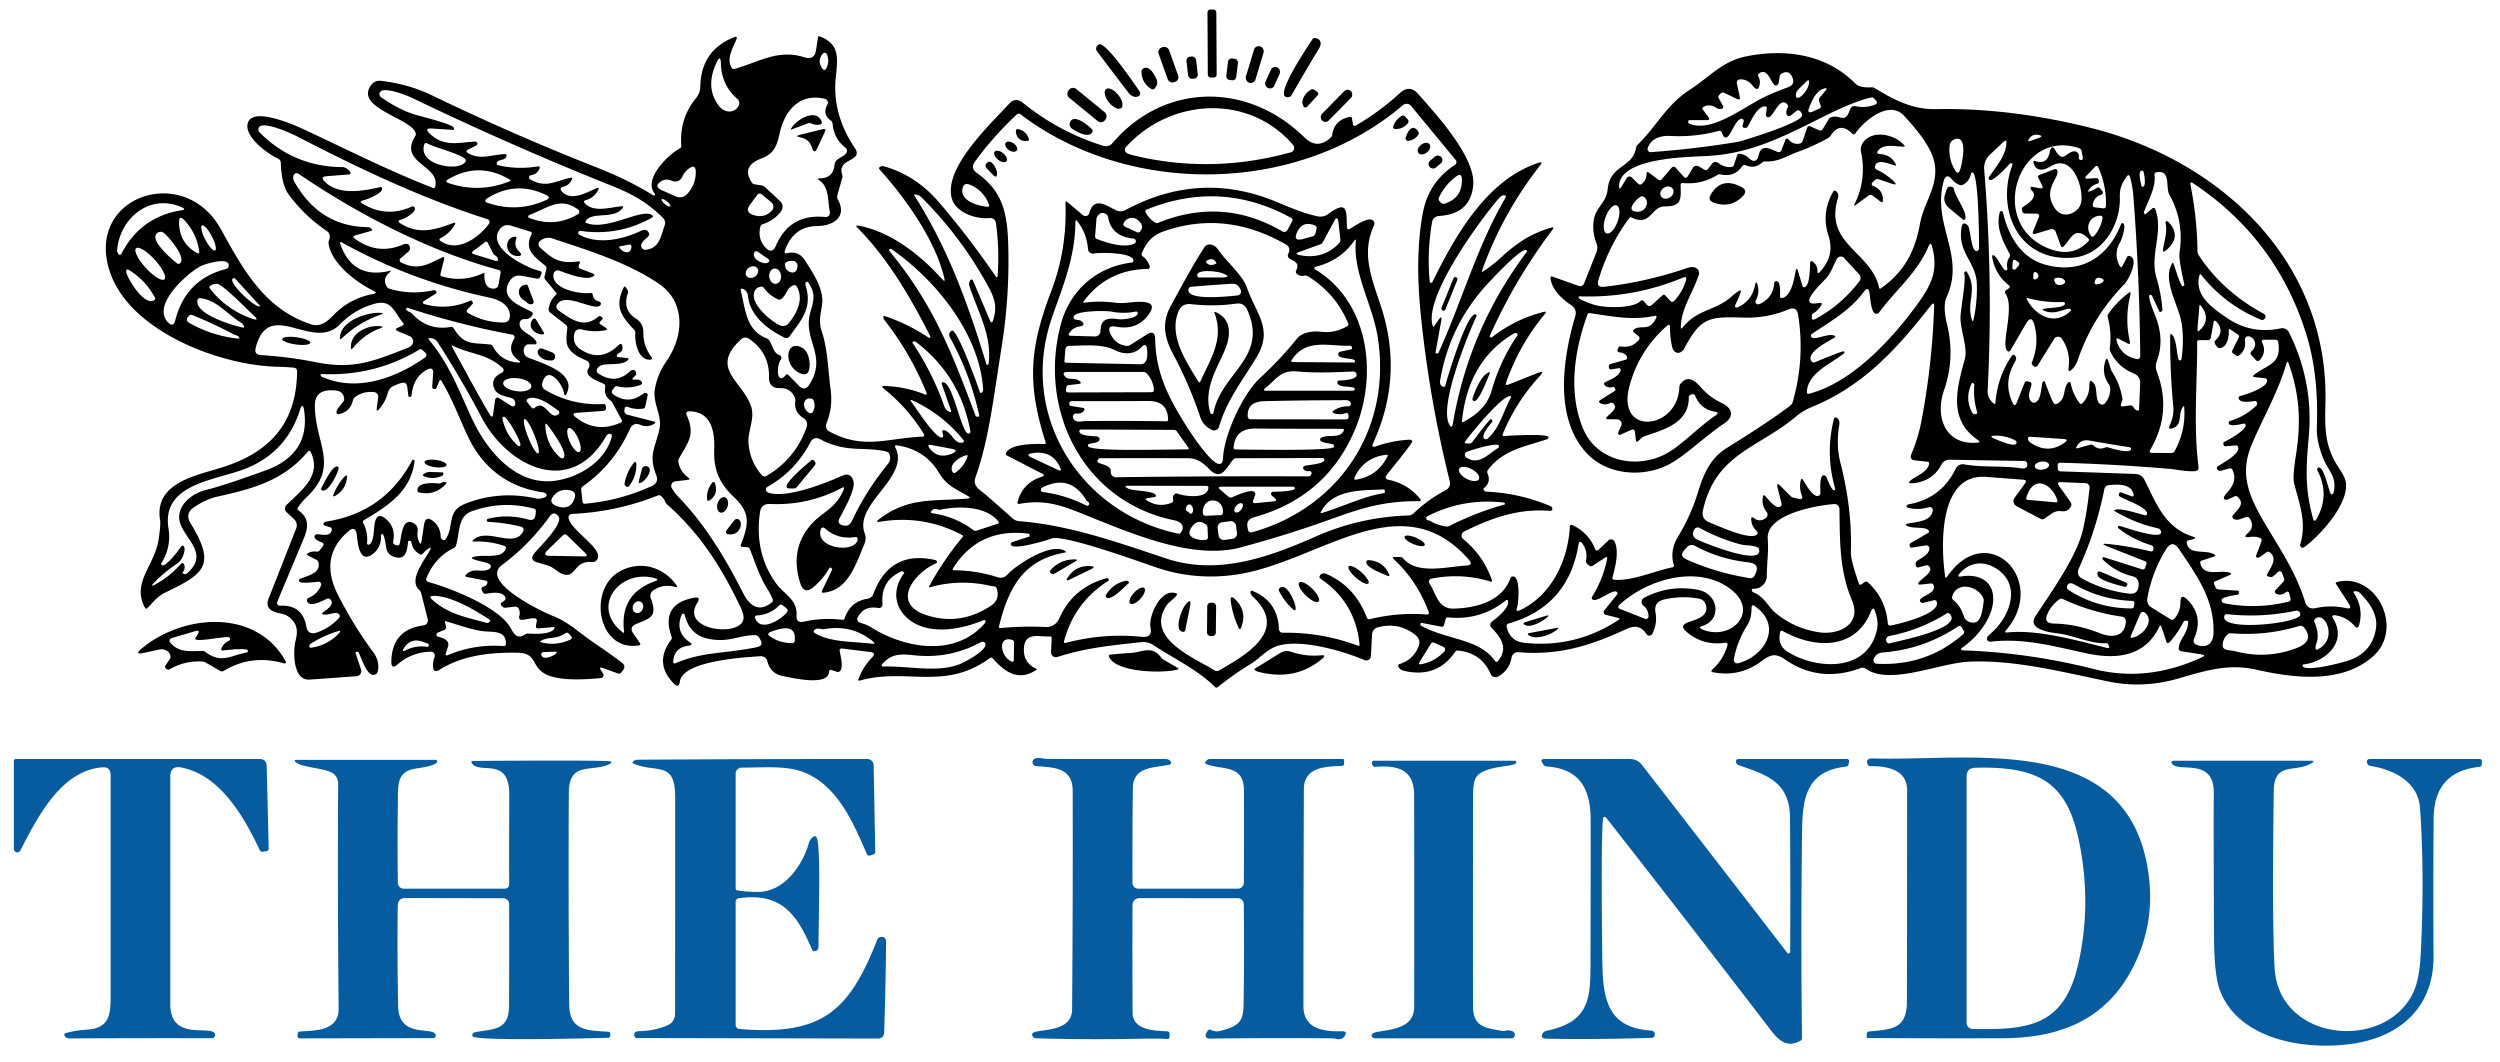<?xml version="1.0" encoding="UTF-8" standalone="no"?>
<svg
   viewBox="0 0 723 307"
   version="1.1"
   id="svg21"
   width="723"
   height="307"
   xmlns="http://www.w3.org/2000/svg"
   xmlns:svg="http://www.w3.org/2000/svg">
  <defs
     id="defs21" />
  <rect
     width="2.56"
     height="19.68"
     x="349.179"
     y="4.585"
     rx="0.82"
     transform="rotate(-0.3)"
     id="rect1" />
  <path
     d="m 102.84,188.91 1.57,4.69 a 1.49,1.49 0 0 1 -1.3,1.96 q -6.75,0.5 -13.6,0.98 c -4.84,0.34 -4.79,-8.18 -4.04,-11.21 0.79,-3.14 0.45,-5.08 -1.99,-6.96 -1.31,-1.01 -2.95,-0.88 -4.34,-1.51 q -2.49,-1.13 -1.49,-3.68 l 7.96,-20.22 q 0.65,-1.66 -0.64,-2.88 l -2.11,-1.99 a 1.42,1.42 0 0 1 -0.02,-2.04 c 4.25,-4.2 10.38,-8.48 6.97,-15.42 a 0.43,0.43 0 0 0 -0.71,-0.09 c -7.05,8.39 -15.73,10.74 -25.96,13.02 -2.76,0.62 -4.82,1.64 -7.03,3.14 q -2.71,1.83 -1,4.62 c 7.49,12.25 3.98,14.61 -7.44,20.11 -2.18,1.05 -3.43,2.81 -5.09,4.48 a 0.39,0.38 53.1 0 1 -0.61,-0.09 c -4.08,-7.35 2.84,-12.21 3.93,-19.99 q 0.6,-4.22 0.41,-5.31 c -1.85,-10.88 10.35,-12.97 17.71,-15.28 13.74,-4.29 21.77,-12.54 21.9,-27.92 a 0.98,0.97 2.9 0 0 -0.89,-0.98 q -2.43,-0.23 -4.78,-0.28 C 63.81,105.74 37.48,95.92 31.74,78.5 24.57,56.79 53.15,47.01 63.83,66.2 c 6.24,11.22 12.32,22.92 25.91,27.53 2.79,0.95 4.66,-0.47 6.75,-2.64 q 4.65,-4.81 11.45,-6.07 1.39,-0.25 0.13,-0.88 C 103.16,81.7 96,76.43 95.03,70.55 a 1.83,1.88 50.2 0 1 0.1,-0.96 Q 95.85,67.71 94.47,66.78 87.99,62.41 83.38,56.09 81.44,53.43 81.2,47.03 a 1.33,1.3 11.5 0 0 -0.77,-1.14 c -2.94,-1.35 -9.67,-6.17 -8.82,-10.1 1.11,-5.15 13.31,0.26 16.28,1.64 12.41,5.77 24.59,11.98 37.35,16.93 a 0.46,0.46 0 0 0 0.61,-0.31 c 1.65,-6.2 -10.73,-6.84 -5.78,-14.65 a 1.12,1.13 53.7 0 0 0.14,-0.9 c -1.14,-4.28 -17.79,-7.25 -12.89,-13.87 q 1.08,-1.47 2.9,-1.25 8.01,0.97 14.56,4.13 23.31,11.27 47.39,20.76 c 6.34,2.5 11.32,4.9 16.63,8.14 q 0.24,0.15 0.44,0.09 a 0.3,0.29 62.1 0 0 0.14,-0.48 c -3.55,-4.22 4.07,-11.47 7.25,-13.11 a 0.77,0.76 74.4 0 0 0.41,-0.74 q -0.64,-7.81 4.27,-13.82 1.19,-1.44 1.22,-3.31 0.2,-10.49 9.77,-14.27 1.1,-0.43 0.65,0.66 c -0.99,2.39 -3.01,5.72 -1.3,8.22 a 0.71,0.71 0 0 0 0.78,0.28 c 7.29,-2.07 12.55,-5.78 20.19,-3.36 q 2.94,0.93 3.39,-2.12 l 0.53,-3.62 a 0.4,0.39 15 0 1 0.54,-0.31 c 5.68,2.23 5.26,5.94 4.64,11.73 q -1.13,10.69 5.49,20.54 c 2.72,4.06 -5.35,2.85 -3.63,7.74 a 1.41,1.43 43.3 0 1 0.02,0.87 l -1.47,5.17 a 1.32,1.29 38.9 0 0 0.12,1 c 2.95,5.24 -1.36,7.76 -5.95,7.81 q -6.81,0.08 -9.28,6.99 -0.39,1.09 0.74,0.83 c 2.19,-0.51 3.88,0.25 5.12,2.22 2.37,3.77 4.7,7.2 4.93,11.1 0.16,2.79 -1.42,5.59 -0.18,9.25 1.75,5.13 1.8,10.99 2.53,16.37 0.53,3.96 0.19,6.87 -1.16,10.36 a 1.84,1.84 0 0 0 0.85,2.29 c 9.97,5.37 16.56,1.91 26.96,1.49 a 0.48,0.48 0 0 0 0.39,-0.73 q -4.68,-7.61 -11.64,-13.18 -0.95,-0.76 0.27,-0.73 5.99,0.17 11.55,2.39 0.9,0.36 0.53,-0.53 -4.62,-11.41 -12.25,-21.1 a 0.88,0.91 26.6 0 1 -0.18,-0.57 l 0.02,-0.33 a 0.16,0.16 0 0 1 0.21,-0.15 q 6.61,2.2 12.43,6.02 1.41,0.92 0.65,-0.59 C 263.32,85.96 256.58,74.51 248,65.89 q -0.82,-0.83 0.32,-0.62 c 9.4,1.74 17.96,8.57 24.18,15.5 q 0.91,1.02 0.6,-0.31 C 270.56,69.49 261.83,57.26 254.36,48.99 a 0.48,0.48 0 0 1 0.08,-0.72 q 0.53,-0.36 1.37,-0.12 9.12,2.59 15.83,10.45 8.67,10.14 16.25,21.23 0.55,0.8 0.62,-0.16 0.55,-7.63 -0.49,-15.19 a 1.68,1.67 82.6 0 0 -1.85,-1.43 c -3.7,0.44 -9.85,-1.48 -10.95,-5.82 -2.25,-8.81 11.21,-21.3 16.63,-27.23 q 1.83,-2 3.94,-0.29 10.46,8.48 23.31,12.47 a 2.47,2.47 0 0 0 2.59,-0.75 C 336.63,23.88 360.8,23.6 377.25,39.74 q 3.74,3.66 7.6,0.04 a 1.32,1.3 73.5 0 0 0.41,-0.77 q 0.64,-4.38 5.18,-5.22 a 0.46,0.46 0 0 1 0.54,0.38 l 0.29,1.79 a 0.52,0.52 0 0 0 0.77,0.37 q 6.92,-4 12.82,-9.42 2.77,-2.55 5.27,0.27 c 5.2,5.86 16.58,18.23 15.93,26.27 q -0.68,8.46 -9.93,9.01 a 2.12,2.13 3.1 0 0 -1.97,1.77 q -1.49,8.57 -0.69,17.27 a 0.28,0.28 0 0 0 0.29,0.25 h 0.27 a 0.2,0.19 11.3 0 0 0.18,-0.12 c 6.73,-13.6 15.66,-29.52 30.66,-34.53 q 1.51,-0.51 0.53,0.74 -10.86,13.83 -16.79,30.41 -0.2,0.56 0.31,0.24 2.59,-1.67 4.83,-3.72 c 4.71,-4.32 8.7,-7.14 14.82,-8.92 q 1.09,-0.31 0.41,0.59 -10.8,14.29 -18.11,30.65 a 0.37,0.37 0 0 0 0.28,0.51 q 0.22,0.03 0.51,-0.2 6.57,-5.12 14.73,-7.18 1.11,-0.28 0.38,0.59 -7.37,8.88 -11.18,19.76 -0.37,1.06 0.68,0.64 l 8.4,-3.33 q 2.28,-0.9 0.62,0.9 -6.88,7.45 -10.75,16.87 a 0.34,0.34 0 0 0 0.34,0.47 c 1.62,-0.14 12.23,-0.76 12.86,0.22 A 0.45,0.45 0 0 1 447.5,127 c -5.84,2.01 -12.77,2.96 -17.2,8.92 a 1.01,1.02 51.1 0 0 -0.11,1 q 1.1,2.54 -1.01,4.23 a 0.41,0.42 48.5 0 0 -0.04,0.62 l 0.23,0.24 a 0.56,0.51 67.1 0 0 0.35,0.16 q 9.76,0.42 18.73,4.23 a 0.81,0.82 12.6 0 1 0.49,0.78 q -0.03,0.6 -0.7,0.55 c -9.3,-0.69 -16.75,2.01 -24.83,5.99 a 1.3,1.3 0 0 0 -0.25,2.17 q 5.8,4.76 8.28,11.83 0.23,0.66 -0.43,0.45 -8.36,-2.55 -17.05,-0.82 a 0.87,0.88 67.5 0 0 -0.56,1.34 c 1.88,2.86 2.42,7.39 6.84,7.32 6.12,-0.11 14.08,-1.86 16.57,-8.78 a 0.78,0.78 0 0 1 0.69,-0.52 c 2.34,-0.15 1.64,7.96 1.21,9.12 q -0.45,1.23 0.74,0.69 c 9.26,-4.19 14.09,-14.62 14.55,-24.3 a 0.47,0.46 13.7 0 1 0.66,-0.4 q 4.76,2.19 6.69,7.03 a 0.55,0.55 0 0 0 0.89,0.2 l 2.88,-2.74 a 1.14,1.15 55.4 0 1 1.82,0.33 c 1.37,2.82 0.2,7.37 -0.63,10.45 a 0.44,0.43 11.7 0 0 0.36,0.54 c 4.83,0.61 12.04,-2.56 17.06,-3.58 a 0.46,0.46 0 0 0 0.35,-0.58 q -1.26,-4.23 1.18,-8.23 3.74,-6.12 5.81,-12.95 c 1.71,-5.64 3.76,-9.9 8.26,-12.7 q 12.71,-7.89 18.5,-12.36 a 1.64,1.65 79.2 0 0 0.58,-0.85 q 3.64,-12.54 1.6,-25.36 -0.4,-2.52 -2.76,-1.54 -6.28,2.61 -13.12,2.37 c -10.2,-0.36 -12.29,0.14 -17.04,8.9 -1.03,1.9 -3.04,1.65 -3.51,-0.45 q -0.63,-2.84 -0.62,-5.69 0.01,-1.16 -0.86,-0.39 -8.12,7.13 -10.88,17.52 c -3.86,14.54 14.07,12.6 14.45,0.16 a 1.54,1.55 64.8 0 1 0.32,-0.88 c 1.93,-2.51 3.98,-1.21 5.69,0.77 q 2.61,3.03 6.22,4.74 c 3.18,1.52 3.73,3.94 0.7,5.96 -5.53,3.68 -11.41,9.5 -16.11,11.9 -7.31,3.73 -17.49,3.04 -23.41,-3.12 -9.8,-10.19 -7.07,-27.76 -3.52,-39.83 q 0.58,-2 -1.15,-3.17 c -2.63,-1.77 -5.74,-4.56 -6.01,-7.95 a 0.35,0.35 0 0 1 0.47,-0.36 l 7.74,2.74 a 1.18,1.17 20.2 0 0 1.48,-0.68 l 3.6,-9.06 a 3.52,3.54 45.1 0 0 0.01,-2.6 q -1.38,-3.53 -0.71,-7.08 c 0.65,-3.43 3.58,-4.7 3.95,-8.57 0.69,-7.13 7.22,-6.06 8.21,-11.99 a 1.51,1.55 71.5 0 1 0.43,-0.83 c 5.68,-5.57 8.23,-11.48 15.25,-16.03 5.67,-3.68 9.26,-8.16 16.17,-9.56 11.45,-2.3 23.21,-0.58 31.57,7.87 q 1.28,1.29 4.68,1.08 a 1.58,1.6 58.8 0 1 0.91,0.22 c 5.81,3.56 11.02,6.22 17.72,6.09 14.94,-0.3 30.05,1.73 44.86,5.45 37.69,9.46 68.94,38.77 67.77,79.89 -0.23,8.1 0.06,12.71 4.08,18.73 q 1.74,2.6 1.88,4.19 c 0.55,6.26 -7.58,15.12 -12.02,18.36 q -0.57,0.42 -0.98,0.05 a 0.8,0.82 28.9 0 1 -0.23,-0.84 c 1.92,-6.49 -0.3,-11.74 -1.79,-17.64 q -0.46,-1.84 0.53,-8.08 c 1.49,-9.36 1.14,-17.46 -2.08,-26.48 q -0.39,-1.1 -0.7,0.02 c -2.5,8.92 -8.44,18.7 -10.64,25.1 -2.67,7.74 0.29,14.1 4.75,21.59 4.4,7.39 8.77,13.86 11.33,22.16 q 0.72,2.32 3.08,1.8 4.38,-0.95 8.72,0 1.96,0.44 0.86,-1.24 l -3.75,-5.78 a 0.32,0.32 0 0 1 0.18,-0.48 c 11.43,-3.08 19.77,13.43 10.44,21.56 -8.79,7.65 -21.93,6.4 -33.41,3.8 -7.77,-1.76 -13.69,-0.18 -22.57,2.44 q -10.21,3 -20.13,0.99 c -13.22,-2.68 -27.11,-6.39 -40.65,-5.79 -8.43,0.37 -22.9,6.96 -29.78,2.06 a 1.67,1.67 0 0 0 -1.55,-0.2 q -11.88,4.39 -21.81,-2.48 c -2.98,-2.06 -4.4,-1.34 -6.97,0.56 q -6.12,4.54 -13.76,3.14 -1.05,-0.19 -0.25,-0.91 3.19,-2.86 4.3,-7 a 0.52,0.52 0 0 0 -0.58,-0.65 q -6.66,0.99 -11.51,-3.39 -1.69,-1.53 0.41,-2.4 c 2.26,-0.93 6.18,-1.59 5.5,-4.86 q -0.38,-1.81 -2.21,-2.13 -5.02,-0.88 -9.97,0.29 -3.01,0.7 -2.46,3.74 0.59,3.25 -0.96,6.21 a 0.94,0.95 42.6 0 1 -1.63,0.07 c -1.49,-2.3 -3.34,-2.65 -5.88,-1.47 -10.22,4.76 -19.52,7.69 -31.14,6.67 a 1.88,1.86 7.3 0 0 -2.01,1.54 q -0.64,3.72 -3.94,5.52 a 1.5,1.51 64.1 0 1 -2.11,-0.73 q -2.65,-6.2 -9.58,-6.8 a 0.71,0.71 0 0 0 -0.64,0.31 q -5.27,7.8 -14.85,5.55 -1.24,-0.29 -1.64,-1.23 a 0.54,0.54 0 0 1 0.34,-0.73 q 3.9,-1.18 5.49,-5 0.83,-2 -0.85,-3.36 -4.77,-3.87 -10.9,-2.26 a 2.23,2.25 83.9 0 0 -1.67,2.05 l -0.33,6.28 a 1.33,1.32 12.9 0 1 -1.84,1.15 c -6.3,-2.69 -19.58,-6.58 -26.03,-3.77 -2.66,1.16 -4.61,3.49 -6.78,4.81 q -5.06,3.08 -9.67,6.79 a 0.56,0.56 0 0 1 -0.75,-0.04 c -5.13,-5.08 -12.01,-8.25 -17.81,-12.11 q -1.61,-1.07 -3.53,-0.87 c -8.36,0.91 -16.24,1.66 -24.25,4.29 a 1.41,1.42 82.4 0 1 -1.85,-1.41 l 0.18,-4.04 a 0.47,0.48 89.5 0 0 -0.51,-0.5 c -2.77,0.23 -7,-1.4 -7.47,2.99 q -0.47,4.44 3.39,6.3 0.45,0.21 0.03,0.48 c -5.18,3.34 -9.1,0.41 -12.51,-3.46 a 0.55,0.55 0 0 0 -0.74,-0.08 c -13.19,9.65 -24.08,2.74 -37.68,6.54 q -0.6,0.16 -0.39,-0.42 1.32,-3.57 3.97,-6.3 1.26,-1.3 -0.54,-1.53 l -8.26,-1.03 a 0.54,0.55 89.2 0 0 -0.61,0.62 c 0.22,1.38 1.27,5.12 -0.01,6.02 a 0.81,0.82 36.9 0 1 -0.73,0.11 l -1.64,-0.54 a 0.52,0.53 10.1 0 0 -0.69,0.49 c -0.07,4.35 -10.81,1.79 -13.45,1.25 q -3.5,-0.71 -4.37,-4.26 a 1.91,1.92 81.2 0 0 -1.99,-1.45 c -4.69,0.32 -22.44,1.28 -23.32,7.31 q -0.31,2.08 -1.77,0.57 -5.81,-5.94 -0.75,-12.64 a 0.92,0.92 0 0 0 0.13,-0.85 q -3.33,-9.43 6.41,-11.29 2.24,-0.43 1.01,1.49 c -5.02,7.88 12.19,9.96 13.33,4.8 q 0.28,-1.26 -0.81,-3.55 c -5.47,-11.5 -11.65,-21.26 -21.26,-29.75 q -0.34,-0.3 -0.51,-0.72 -0.43,-1.07 -1.29,-1.75 a 0.84,0.86 53.8 0 0 -0.84,-0.12 q -11.99,4.79 -24.89,5.34 a 1.01,1.01 0 0 0 -0.95,1.16 c 0.6,3.82 11.48,9.67 7.8,12.5 a 1.22,1.27 29.8 0 1 -0.89,0.26 c -4.89,-0.46 -4.71,3.54 -7.26,3.7 q -1.44,0.1 -3.34,-1.41 -1.24,-0.99 -2.77,-1.43 l -2.6,-0.76 q -2.39,-0.69 -0.83,-2.63 c 1.47,-1.81 8.51,-8.58 6.97,-10.67 q -1.29,-1.73 -2.55,0.02 -5.83,8.12 -13.79,14.05 c -6.44,4.81 11.23,13.34 14.89,14.79 q 3.24,1.28 7,4.23 c 4.48,3.51 8.76,6.04 12.98,9.37 a 1.36,1.36 0 0 1 0.22,1.92 l -0.66,0.82 a 0.75,0.74 28.7 0 1 -0.84,0.24 l -4.4,-1.58 q -1.26,-0.45 -0.55,0.69 l 0.61,0.99 a 0.8,0.8 0 0 1 -0.6,1.22 c -4.56,0.4 -13.2,1.1 -17.01,-1.74 -3.07,-2.3 -1.8,-5.51 -7.18,-5.59 -8.14,-0.13 -15.91,0.8 -22.46,4.9 q -1.91,1.19 -1.95,-1.06 -0.02,-1.38 0.46,-2.62 a 1.11,1.11 0 0 0 -1.05,-1.51 q -5.52,0.08 -9.66,3.68 -1.83,1.58 -1.79,-0.84 0.15,-9.28 9.31,-10.46 a 1.45,1.46 78.9 0 0 1.22,-1.8 l -1.92,-7.56 a 1.72,1.69 13.9 0 0 -0.53,-0.86 c -3.25,-2.89 1.54,-8.58 3.1,-11.54 q 0.58,-1.12 -0.48,-0.43 -0.9,0.58 -1.58,1.44 a 0.68,0.69 33.4 0 1 -0.87,0.18 q -2.08,-1.14 -2.5,-3.59 a 0.35,0.36 86 0 0 -0.34,-0.29 l -0.3,-0.01 a 0.24,0.24 0 0 0 -0.25,0.21 c -0.33,2.53 -0.58,5.53 -4.01,4.45 q -1.99,-0.63 -2.34,-2.69 c -0.07,-0.38 -0.53,-3.88 -1.07,-3.92 a 0.42,0.42 0 0 0 -0.45,0.44 q 0.15,3.28 -2.14,5.15 c -4.33,3.53 -4.58,-3.62 -4.88,-5.55 q -0.39,-2.53 -2.34,-0.88 -8.74,7.38 -3,18.57 4.61,9 10.1,16.39 1.94,2.6 1.37,5.54 a 1.22,1.22 0 0 1 -0.52,0.8 c -2.37,1.67 -4.29,-4.8 -5.08,-6.31 a 0.18,0.18 0 0 0 -0.16,-0.1 h -0.38 a 0.31,0.31 0 0 0 -0.3,0.41 z M 237.99,15.49 q -1.67,1.83 -0.36,4.05 0.86,1.44 1.5,-0.11 0.81,-1.96 -0.03,-3.77 a 0.68,0.68 0 0 0 -1.11,-0.17 z m -30.1,15.1 c 1.59,2.1 4.47,2.29 5.71,0.04 a 1.62,1.63 34.8 0 0 -0.36,-2.02 q -4.6,-4.02 -4.75,-10.19 -0.07,-2.87 -1.29,-0.27 -3.33,7.14 0.69,12.44 z m 305.95,-5.93 c -1.52,0.75 -2.2,-5.46 -5.12,-3.44 a 0.69,0.69 0 0 0 -0.2,0.93 q 0.57,0.93 0.4,2.07 -0.38,2.68 -2.05,0.56 -1.52,-1.93 -3.69,-1.83 a 0.96,0.96 0 0 0 -0.89,1.16 l 0.83,3.81 q 0.27,1.21 -0.85,0.67 l -3.59,-1.72 a 0.94,0.95 35.4 0 0 -1.09,0.19 l -0.44,0.44 a 0.72,0.72 0 0 0 -0.11,0.86 l 1.27,2.29 a 0.57,0.58 75.2 0 1 -0.5,0.85 l -0.61,0.01 a 1.24,1.3 64.2 0 1 -0.75,-0.24 q -1.88,-1.38 -3.84,-0.34 a 0.51,0.51 0 0 0 -0.17,0.76 l 1.62,2.15 q 0.69,0.91 -0.46,0.91 h -5.04 A 0.28,0.28 0 0 0 488.28,35 l -0.04,0.3 a 0.43,0.42 15.9 0 0 0.25,0.44 c 6.83,2.91 16.31,-5.37 23.07,-8.29 q 2.76,-1.2 5.57,-2.23 2.08,-0.77 1.23,-2.81 -0.97,-2.33 -3.12,-1.13 a 1.06,1.04 80.9 0 0 -0.52,0.73 l -0.35,1.96 a 0.96,0.96 0 0 1 -0.53,0.69 z m 6.21,1.24 a 2.19,2.23 70 0 0 -0.67,1.4 c -0.25,2.76 3.67,-0.77 3.8,-3.45 q 0.05,-1.07 -0.72,-0.32 z m 7.53,-0.3 c -2.36,0.64 -3.5,3.36 -4.34,5.45 q -0.84,2.07 1.19,1.14 l 1.86,-0.86 a 0.55,0.55 0 0 0 0.29,-0.69 l -0.5,-1.37 a 1.06,1.08 54.4 0 1 0.18,-1.03 l 1.7,-2.05 q 0.73,-0.89 -0.38,-0.59 z m -362.2,26.31 q -0.79,1.77 -2.68,2.16 a 0.68,0.68 0 0 0 -0.4,1.09 c 2.66,3.29 7.23,0.55 10.18,-0.71 q 1,-0.43 0.5,0.53 -1.2,2.28 -3.72,2.95 a 0.46,0.46 0 0 0 -0.23,0.75 c 2.63,3.04 7.94,1.12 10.87,0.97 q 0.52,-0.03 0.23,0.4 c -2.4,3.59 -8.88,0.98 -10.71,3.83 a 0.43,0.43 0 0 0 0.21,0.63 c 5.95,2.29 15.61,-4.18 18.8,-2.39 q 0.8,0.46 -0.01,0.9 -9.62,5.32 -20.43,3.77 c -0.33,-0.04 -0.56,0.01 -0.7,0.32 a 0.59,0.58 27.3 0 0 0.25,0.76 c 5.45,3.01 12.64,1.34 17.83,-1.11 0.99,-0.47 1.95,-0.36 2.32,0.73 a 0.84,0.83 58.6 0 1 -0.2,0.85 c -0.84,0.87 -2.91,2.22 -1.7,3.56 a 1.03,1.06 67.4 0 0 0.86,0.34 c 4.12,-0.37 4.45,-3.95 5.57,-7.05 a 2.06,2.05 32.6 0 0 -0.48,-2.16 c -4.23,-4.23 -8.49,-6.77 -14.53,-9.18 Q 147.78,42.1 119.24,28.34 c -1.29,-0.62 -8.93,-3.77 -9.47,-1.39 a 1.17,1.14 23.7 0 0 0.49,1.22 c 3.06,2.04 5.94,3.79 9.56,4.91 1.72,0.54 10.77,2.73 11.37,3.79 q 0.42,0.73 -0.42,0.68 l -6.01,-0.39 q -2.08,-0.13 -0.61,1.34 c 4.22,4.21 8.62,2.65 13.09,2.46 q 0.6,-0.02 0.78,0.37 a 0.55,0.55 0 0 1 -0.25,0.72 l -2.34,1.18 q -1.03,0.52 -0.02,1.09 c 3.67,2.07 6.76,0.33 10.71,0.26 a 0.41,0.41 0 0 1 0.39,0.52 c -0.46,1.61 -2.63,0.76 -2.86,2.09 a 0.52,0.53 11.1 0 0 0.4,0.6 q 5.63,1.29 11.36,0.35 0.99,-0.17 0.56,0.74 -0.73,1.53 -2.4,1.79 a 0.67,0.68 84 0 0 -0.58,0.71 q 0.02,0.3 0.35,0.49 c 4.62,2.64 7.02,0.52 11.63,-0.46 q 0.7,-0.15 0.41,0.5 z m 71.48,0.17 q -0.76,-0.5 0.15,-0.5 4.01,0.01 4.35,-4.03 a 1.74,1.7 65.7 0 1 0.31,-0.85 c 0.98,-1.38 3,-1.46 3.27,-3.01 a 0.95,0.93 23.9 0 0 -0.36,-0.91 q -3.42,-2.63 -3.8,-6.99 a 1.33,1.33 0 0 0 -0.56,-0.98 q -2.47,-1.78 -0.92,-4.62 a 1.1,1.1 0 0 0 -0.71,-1.6 c -7.47,-1.83 -11.78,3.6 -13.17,10.19 -0.78,3.68 -1.81,5.78 -5.16,7.02 -3.49,1.29 -5.25,3.5 -2.78,7.05 a 1.14,1.12 76.1 0 0 0.75,0.46 l 2.08,0.33 a 1.59,1.65 72.2 0 1 0.86,0.42 l 4.2,3.87 q 1.78,1.64 0.25,3.53 -1.97,2.4 -5.01,3.36 a 1.02,1.04 88.4 0 0 -0.71,0.74 q -0.86,3.38 1.37,5.91 1.98,2.25 3.17,-0.5 4.01,-9.25 14.23,-8.21 a 1.23,1.22 86.7 0 0 1.32,-1.48 c -0.7,-3.22 -0.08,-7.18 -3.13,-9.2 z m 258.28,-4.75 a 1.25,1.25 0 0 1 1.77,-0.22 q 1.72,1.36 3.8,1.19 a 0.84,0.85 7.3 0 0 0.74,-0.58 l 0.92,-2.76 a 0.76,0.75 13.7 0 1 0.85,-0.51 q 1.45,0.26 2.57,1.28 2.15,1.96 2.82,-0.87 c 0.85,-3.56 3.54,-1.6 5.52,-0.91 a 0.83,0.82 19.8 0 0 1.05,-0.49 l 1.18,-3.07 a 0.47,0.47 0 0 1 0.8,-0.14 q 1.48,1.76 3.43,1.24 a 1.03,1.03 0 0 0 0.71,-0.66 l 1.35,-3.93 a 0.63,0.64 21.6 0 1 0.86,-0.38 l 2.65,1.19 a 0.73,0.73 0 0 0 0.92,-0.29 l 1.82,-3.01 a 1.24,1.25 9.1 0 1 0.77,-0.56 c 2.86,-0.72 3.88,2.16 5.42,-2.33 a 1.25,1.25 0 0 1 1.45,-0.82 q 2.98,0.65 5.81,-0.48 a 0.68,0.68 0 0 0 0.25,-1.08 L 542,28.47 a 0.91,0.92 62.2 0 0 -0.88,-0.27 q -4.77,1.09 -12.68,4.99 c -11.36,5.6 -21.14,11.09 -34.19,11.89 -5.41,0.34 -25.42,0.3 -26,8.47 q -0.13,1.82 0.81,0.25 l 1.39,-2.31 a 0.92,0.92 0 0 1 1.43,-0.19 l 1.94,1.88 a 0.69,0.69 0 0 0 0.88,0.07 q 1.45,-1.02 1.48,-2.94 0.01,-0.88 0.72,-0.35 l 2.73,2.04 a 0.66,0.67 38.9 0 0 0.91,-0.1 l 2.93,-3.44 a 0.72,0.72 0 0 1 1.08,-0.01 l 2.45,2.73 a 0.65,0.65 0 0 0 1.04,-0.1 l 1.51,-2.51 a 1.3,1.3 0 0 1 1.78,-0.44 l 1.6,0.96 a 0.77,0.76 33.8 0 0 1.01,-0.19 z m 15.57,-14.19 0.25,-1.87 a 0.45,0.46 3.4 0 0 -0.45,-0.51 c -2.39,-0.02 -3.99,4.08 -5.09,5.87 a 0.77,0.76 19.5 0 1 -0.76,0.36 l -0.29,-0.04 a 0.49,0.49 0 0 1 -0.41,-0.61 l 0.31,-1.25 a 0.59,0.59 0 0 0 -0.48,-0.72 c -1.9,-0.27 -3.36,5.6 -4.75,5.41 a 0.81,0.79 80.7 0 1 -0.64,-0.47 l -0.49,-1.05 a 0.74,0.73 70.2 0 0 -0.86,-0.41 q -6.8,1.85 -13.81,1.47 c -3,-0.16 -5.7,0.67 -6.71,3.48 a 0.9,0.9 0 0 0 0.91,1.2 q 12.75,-0.92 25.31,-3 c 0.5,-0.08 18.11,-5.33 18.39,-7.58 q 0.06,-0.55 -0.47,-1.2 a 0.84,0.84 0 0 0 -1.18,-0.12 l -1.63,1.32 a 0.75,0.75 0 0 1 -1.2,-0.43 q -0.22,-1.01 0.37,-1.94 a 0.66,0.67 39.4 0 0 -0.07,-0.78 c -2.45,-2.81 -4.12,4.18 -5.77,3.63 a 0.7,0.71 12.4 0 1 -0.48,-0.76 z M 284.96,142.98 q 4.02,3.49 7.91,6.96 a 3.09,3.07 68 0 0 1.82,0.78 c 14.7,1.15 28.69,6.18 42.57,10.8 14.74,4.91 29.31,-0.19 43.17,-6.33 q 12.76,-5.65 26.75,-6.11 a 2.68,2.66 22.1 0 0 1.77,-0.74 q 4.05,-3.9 9.06,-6.52 1.69,-0.89 1.23,-2.75 -5.89,-23.77 -8.35,-48.08 -1.74,-17.06 0.61,-29.48 1.69,-8.91 9.27,-13.82 a 0.97,0.96 54.1 0 0 0.22,-1.42 L 408.08,30.63 a 1.67,1.67 0 0 0 -2.37,-0.21 c -30.27,25.86 -79.07,26.59 -110.66,2.59 a 0.73,0.73 0 0 0 -0.94,0.05 q -6.74,6.26 -12.17,13.7 -1.37,1.88 0.53,3.23 c 7.08,5.01 8.76,10.89 9.08,19.85 q 0.54,15.14 -1.83,30.16 c -2.48,15.67 -3.78,27.3 -7.58,37.94 -0.96,2.7 1.19,3.63 2.82,5.04 z M 325.6,42.56 a 1.1,1.1 0 0 0 0.25,1.69 q 0.61,0.36 1.92,0.68 22.59,5.47 45.53,-0.88 a 1.32,1.32 0 0 0 0.65,-2.13 C 361.25,27.06 338.54,28.26 325.6,42.56 Z m 177.82,41.75 c -0.07,0.89 -1.78,4.14 -1.69,4.31 a 0.6,0.59 64.3 0 0 0.78,0.28 q 4.13,-1.88 5.03,-6.38 0.34,-1.7 0.77,-0.02 0.6,2.28 -0.54,4.39 a 0.73,0.75 42.1 0 0 0.03,0.77 c 0.28,0.42 0.74,0.42 1.19,0.21 q 3.73,-1.72 4.13,-6.01 a 0.6,0.6 0 0 1 0.56,-0.55 c 1.39,-0.1 1.09,3.52 1.11,4.45 a 0.46,0.47 84.5 0 0 0.54,0.44 c 2.6,-0.4 3.51,-5.2 3.94,-7.64 q 0.28,-1.6 0.75,-0.04 l 1.28,4.25 a 0.44,0.44 0 0 0 0.51,0.3 c 1.63,-0.32 1.61,-5.54 1.67,-6.84 q 0.06,-1.21 0.97,-0.42 1.18,1.02 1.17,2.57 -0.01,1.05 0.69,0.27 c 2.89,-3.19 3.81,-6.45 2.43,-10.72 q -2.09,-6.45 1.47,-12.57 a 0.47,0.47 0 0 1 0.69,-0.14 q 1.03,0.77 0.63,2.07 c -4.12,13.37 9.69,15.46 11.92,25.98 a 0.28,0.28 0 0 0 0.44,0.17 c 6.8,-4.79 9.89,-10.65 11.35,-18.64 1.17,-6.37 5.24,-10.76 4.31,-17.16 -0.72,-4.96 -5.32,-10.23 -8.83,-14.09 -4.3,-4.74 -11.39,1.14 -14.2,5.07 a 0.54,0.54 0 0 1 -0.82,0.07 q -3.62,-3.65 -6.27,0.53 -0.28,0.44 -0.73,0.69 -4.35,2.43 -9.03,4.11 c -2.68,0.96 -5.31,2.86 -9.12,2.67 a 1.4,1.4 0 0 0 -1.01,0.36 q -2.05,1.87 -4.72,0.73 a 0.8,0.8 0 0 0 -0.99,0.29 q -2.21,3.28 -6.29,2.36 a 1.11,1.11 0 0 0 -0.84,0.15 q -4.65,2.9 -10.16,2.34 a 0.47,0.46 2.2 0 0 -0.51,0.47 c 0.07,3.89 0.55,6.36 -4.56,6.3 -4.01,-0.04 -4,5.94 -9.57,3.23 a 0.62,0.61 30.7 0 0 -0.77,0.19 q -6.01,8.21 -8.88,17.94 -0.63,2.12 1.58,1.89 11.91,-1.28 24.29,-5.48 1.73,-0.59 2.73,0.33 a 1.6,1.58 30.1 0 1 0.45,1.66 c -1.7,5.25 -5.08,9.66 -5.2,15.07 q -0.02,0.89 0.53,0.19 c 4.16,-5.31 9.72,-4.89 14.1,-8.93 q 1.06,-0.98 2.28,-1.72 0.45,-0.27 0.41,0.25 z M 131.49,65.02 q -1.5,2.57 -4.17,3.91 a 0.4,0.39 49.5 0 0 -0.05,0.67 c 5.01,3.68 11.12,-0.84 14.13,-4.85 a 0.87,0.88 27.2 0 0 -0.43,-1.36 C 121.62,57.22 103.52,48.56 85.48,39.22 85.23,39.09 74.76,34.06 74.72,37.43 a 1.24,1.23 23 0 0 0.35,0.86 q 9.85,9.93 23.94,10.04 c 0.92,0.01 1.98,0.78 2.33,1.58 a 0.38,0.38 0 0 1 -0.32,0.53 l -6.54,0.52 q -1.98,0.16 -0.57,1.56 c 3.82,3.82 10.31,2.95 16.02,1.59 a 0.44,0.45 69.6 0 1 0.51,0.23 c 0.74,1.43 -4.5,3.42 -5.43,3.61 q -1.28,0.25 -0.17,0.94 6.84,4.2 14.3,0.84 a 0.55,0.56 57.5 0 1 0.65,0.14 c 1.13,1.34 -2.89,3.43 -3.81,3.66 q -1.35,0.34 -0.17,1.08 c 5.23,3.3 9.88,1.92 15.24,-0.11 q 0.96,-0.36 0.44,0.52 z M 586.88,40.05 q -0.82,1.13 0.49,0.65 l 2.26,-0.83 q 1.48,-0.54 -0.07,-0.85 -1.69,-0.34 -2.68,1.03 z m -23.04,2.01 q -0.44,3.87 1.56,7.18 0.89,1.48 1.46,-0.15 c 0.55,-1.54 2.52,-10.55 -1.77,-8.72 a 2.08,2.08 0 0 0 -1.25,1.69 z m 27.44,68.2 c 0.12,0.03 1.91,5.35 2.69,6.37 a 0.65,0.65 0 0 0 0.78,0.2 c 2.84,-1.23 1.78,-4.21 3.22,-6.02 q 0.68,-0.85 0.91,0.22 0.65,3.05 2.56,5.59 a 0.5,0.51 48.5 0 0 0.76,0.04 q 2.06,-2.15 2.04,-5.21 -0.01,-2.32 1.39,-0.48 c 1.06,1.38 0.1,5.63 2.18,6.03 a 0.97,0.96 25.8 0 0 0.9,-0.31 q 1.64,-1.9 1.57,-4.45 a 1.79,1.78 26.9 0 0 -0.33,-1 q -2.25,-3.11 -1.11,-6.75 0.45,-1.46 0.9,0 l 0.67,2.15 q 0.14,0.44 0.39,0.84 2.28,3.55 2.99,7.69 a 1.58,1.57 51.9 0 1 -0.1,0.85 q -0.22,0.55 -0.34,1.11 a 0.35,0.35 0 0 0 0.38,0.42 l 2.29,-0.3 a 0.96,0.95 72.4 0 1 0.96,0.5 q 0.4,0.77 1.15,0.99 a 0.37,0.38 9.5 0 0 0.48,-0.35 l 0.32,-7.51 q 0.08,-2.1 -1.86,-2.88 -4.57,-1.83 -6.74,-6.29 a 1.9,1.94 35 0 1 -0.18,-1.08 q 0.59,-4.55 -0.6,-8.9 a 1.08,1.08 0 0 1 0.15,-0.89 q 2.4,-3.49 5.8,-6.05 0.89,-0.67 0.62,0.42 -1.7,6.77 -0.17,13.53 0.24,1.05 -0.71,0.55 l -2.45,-1.28 q -0.95,-0.49 -0.66,0.54 1.27,4.43 5.89,5.29 a 0.8,0.8 0 0 0 0.94,-0.8 q -0.21,-23.21 -1.99,-46.31 -0.23,-2.88 -0.94,-5.44 -0.33,-1.17 -1.04,-0.18 c -1.38,1.93 -2.01,3.42 -1.93,6 0.23,7.95 -5.02,16.69 -13.53,17.4 -15.68,1.31 -22.51,-13.78 -17.47,-27.03 a 0.12,0.12 0 0 0 -0.07,-0.15 l -0.3,-0.1 a 0.45,0.45 0 0 0 -0.49,0.13 c -0.96,1.14 -4.94,5.3 -5.84,4.64 a 0.57,0.58 34.8 0 1 -0.13,-0.78 c 2.01,-3.05 4.85,-6.09 5.02,-9.84 q 0.05,-1.2 -0.82,-0.37 l -3.9,3.68 q -1.91,1.81 -1.7,4.43 2.62,32.09 1,63.68 -0.12,2.39 1.72,3.86 0.49,0.39 0.54,-0.24 0.57,-7.48 4.78,-13.6 a 0.51,0.5 37 0 1 0.74,-0.1 q 0.84,0.72 0.12,1.95 -3.51,5.91 -0.68,11.83 0.64,1.34 1.18,-0.04 l 2.27,-5.73 a 0.75,0.75 0 0 1 0.87,-0.45 l 0.6,0.15 a 0.71,0.7 12.4 0 1 0.53,0.82 c -0.31,1.56 -1.48,3.76 0.11,5.01 a 0.98,0.97 54.8 0 0 0.9,0.16 c 1.86,-0.62 1.72,-4.36 2.2,-5.83 a 0.49,0.5 15.2 0 1 0.57,-0.33 z M 133.45,45.24 c -3.44,-1.64 -6.67,-2.25 -10.08,-3.84 a 0.46,0.47 22 0 0 -0.63,0.27 c -1.93,5.56 7.63,7.54 10.73,6 q 2.48,-1.23 -0.02,-2.43 z m 462.57,25.96 -1.51,-4.16 a 1.21,1.2 71.2 0 0 -1.49,-0.74 l -4.32,1.3 q -1.15,0.35 -0.7,-0.77 l 1.69,-4.17 a 0.63,0.63 0 0 0 -0.57,-0.87 l -3.54,-0.05 a 0.76,0.75 84.1 0 1 -0.72,-0.59 l -0.11,-0.5 a 0.78,0.8 67 0 1 0.34,-0.82 c 1.77,-1.15 4.47,-3.03 2.36,-4.84 a 0.56,0.57 18.7 0 1 -0.2,-0.41 l -0.01,-0.29 a 0.28,0.28 0 0 1 0.33,-0.28 l 2.37,0.42 q 1.17,0.21 0.63,-0.85 l -1.14,-2.26 a 0.46,0.47 65.7 0 1 0.25,-0.65 l 4.5,-1.75 a 0.59,0.59 0 0 1 0.77,0.35 c 0.81,2.2 -4.41,5.36 -0.74,10.89 1.32,1.98 3.42,2.39 5.43,1.27 q 2.21,-1.22 2.34,-3.73 c 0.23,-4.6 -3,-13.34 -9.05,-9.53 -1.93,1.21 -4.25,1.5 -4.83,-1.18 q -0.13,-0.62 0.46,-0.42 3.44,1.19 4.21,-2.56 0.54,-2.61 1.77,-0.33 0.55,1.01 1.48,1.58 a 0.83,0.82 47.8 0 0 0.78,0.04 c 1.16,-0.56 2.93,-2.4 4.12,-1.06 a 1.2,1.18 29.8 0 1 0.29,1.04 q -0.18,0.87 0.57,1 a 0.52,0.52 0 0 0 0.6,-0.61 l -0.4,-2.03 a 1.08,1.06 4 0 0 -0.71,-0.8 c -17.88,-5.92 -27,22.63 -8.1,29.28 q 6.46,2.27 10.82,-2.38 a 0.52,0.52 0 0 0 -0.01,-0.73 c -4.12,-4 -5.07,0.32 -7.28,2.35 a 0.42,0.42 0 0 1 -0.68,-0.16 z m 10.9,-19.15 0.08,0.41 a 0.57,0.57 0 0 1 -0.42,0.66 q -1.48,0.39 -2.43,1.67 -0.65,0.87 0.38,0.51 0.98,-0.35 1.89,-0.96 a 0.69,0.69 0 0 1 0.92,0.13 l 0.69,0.84 a 0.61,0.61 0 0 1 -0.29,0.97 q -2.22,0.71 -2.52,2.98 a 0.62,0.63 6.8 0 0 0.55,0.7 l 2.56,0.29 a 0.63,0.62 4.7 0 0 0.7,-0.59 q 0.21,-5.94 -2.25,-11.38 a 0.49,0.49 0 0 0 -0.8,-0.14 l -2.55,2.66 q -0.92,0.95 0.4,0.86 l 2.4,-0.15 a 0.66,0.65 82.6 0 1 0.69,0.54 z M 194.1,52.22 q -1.57,-0.65 -2.89,0.21 -2.28,1.47 0.19,2.58 l 3.84,1.72 q 2.11,0.94 3.64,-0.79 2.32,-2.61 2.34,-6.09 0.01,-2.62 -2.08,-1.03 -1.15,0.87 -1.7,2.07 -1.03,2.27 -3.34,1.33 z m -46.7,-0.29 q -8.86,-5.29 -17.76,-0.09 -1.18,0.68 0.12,1.12 8.87,2.99 17.6,-0.52 0.52,-0.21 0.04,-0.51 z m 471.85,-2.55 c -0.96,0.35 -0.12,3.51 0.02,4.3 a 0.41,0.4 82.6 0 0 0.42,0.33 c 1.09,-0.07 0.41,-3.59 0.24,-4.27 a 0.52,0.52 0 0 0 -0.68,-0.36 z m -51.15,29.39 0.22,-0.22 a 0.29,0.29 0 0 1 0.46,0.05 c 3.31,5.14 -0.17,8.59 1.47,13.79 q 0.3,0.97 0.52,-0.03 1.1,-5.11 0.93,-10.28 c -0.2,-6.38 -5.69,-8.99 -4.41,-16.33 q 0.33,-1.91 1.75,-0.59 c 0.92,0.87 0.94,8.03 2.79,7.41 a 0.76,0.75 81.2 0 0 0.51,-0.7 c 0.01,-0.62 0,-20.72 -1.77,-21.95 a 0.34,0.34 0 0 0 -0.53,0.22 q -0.44,2.24 -2.35,3.28 a 1.14,1.12 40.2 0 1 -0.94,0.07 q -1.29,-0.47 -2.22,-1.59 -1.73,-2.06 -2.43,0.54 c -3.44,12.62 6.49,21.4 0.82,33.56 -0.94,2.03 -0.41,5.52 0.14,7.72 q 2.42,9.74 -0.86,19.18 c -2.62,7.53 0.25,15.91 9.6,15.12 q 1.16,-0.1 0.2,-0.76 c -8.73,-6.01 -6.05,-15.05 -3.75,-23.51 0.85,-3.1 -1.34,-8.5 -1.28,-11.99 0.05,-2.41 1.73,-11.18 1.08,-12.66 a 0.29,0.3 53 0 1 0.05,-0.33 z m 56.38,11.32 -2.09,-4.5 a 0.54,0.54 0 0 0 -0.68,-0.27 c -0.78,0.3 1.41,5.53 1.72,6.34 q 2.59,6.69 0.33,12.76 -0.58,1.57 0.01,3.13 4.45,11.69 -1.9,22.51 -0.54,0.92 0.52,0.92 l 5.57,0.03 a 1.08,1.08 0 0 0 0.94,-0.55 q 3.27,-5.9 2.78,-12.68 -0.05,-0.57 -0.38,-0.1 c -1.55,2.16 -0.03,4.98 -2.74,6.09 q -1.8,0.74 -0.97,-1.03 1.18,-2.51 0.92,-5.24 -0.98,-10.24 -0.89,-20.54 0,-0.56 0.45,-0.23 c 1.59,1.16 1.39,7.12 2.2,7.46 a 0.43,0.44 16.3 0 0 0.6,-0.33 q 0.77,-4.99 0.13,-9.94 c -0.69,-5.34 -5.79,-12.69 -2.83,-17.73 q 0.26,-0.44 0.42,0.05 c 0.85,2.46 2.04,6.52 2.68,6.53 a 0.44,0.43 84.2 0 0 0.43,-0.53 q -1.67,-7.35 -1.38,-9.24 1.39,-8.94 -2.96,-16.75 c -1.12,-2.03 0.55,-7.43 -3.86,-6.37 a 0.57,0.58 78.7 0 0 -0.43,0.63 c 0.51,3.56 -1.82,7.53 -3.04,10.8 a 0.42,0.43 33 0 0 0.09,0.44 l 0.19,0.2 a 0.1,0.12 49.7 0 0 0.14,0 l 2.01,-1.69 a 0.55,0.55 0 0 1 0.87,0.24 c 2.43,6.99 -1.73,12.98 0.34,19.89 q 1.34,4.49 1.7,9.14 a 0.6,0.59 73.9 0 1 -0.3,0.55 l -0.23,0.13 a 0.26,0.26 0 0 1 -0.36,-0.12 z M 128.44,74.94 127.37,79.3 a 0.51,0.5 15.2 0 0 0.35,0.6 q 6.23,1.89 12.26,-1.01 a 0.08,0.08 0 0 1 0.11,0.08 q -0.2,4.76 2.91,4.49 a 1.27,1.25 2.7 0 0 1.14,-1.03 l 0.65,-3.57 A 0.66,0.66 0 0 0 144.31,78.1 C 123.92,72.61 103.49,61.93 86.29,50.23 A 0.91,0.91 0 0 0 85.4,50.17 c -0.73,0.36 -0.75,1.56 -0.35,2.27 4.88,8.58 11.68,13.13 21.46,13.26 q 0.39,0 0.87,0.43 0.54,0.47 -0.15,0.67 l -4.46,1.27 q -1.05,0.3 -0.17,0.94 6.5,4.82 13.82,1.78 c 1.14,-0.47 2.08,-0.39 2.14,1.05 a 1.12,1.11 69 0 1 -0.38,0.86 l -2.35,2.05 a 0.69,0.69 0 0 0 0.15,1.15 c 4.95,2.39 7.42,0.68 11.88,-1.43 q 0.78,-0.38 0.58,0.47 z M 416.15,57.12 a 0.96,0.97 35.5 0 0 0.18,1.09 l 0.45,0.45 a 0.95,0.94 59.1 0 0 0.97,0.25 q 5.25,-1.64 5.02,-7.17 -0.08,-1.85 -1.57,-0.76 -3.3,2.42 -5.05,6.14 z M 280.69,53.49 q -2.1,-0.95 -2.38,1.34 c -0.42,3.36 4.6,4.73 7.32,4.99 a 0.41,0.41 0 0 0 0.42,-0.55 q -1.46,-4.03 -5.36,-5.78 z m 389.7,81.8 c 1.75,-1 3.22,7.82 3.87,7.71 a 0.77,0.77 0 0 0 0.63,-0.58 c 1.05,-4.54 -1.65,-6.47 -2.94,-9.66 q -2.06,-5.09 -1.92,-9.02 0.56,-15.28 -2.94,-26.7 -8.52,-27.84 -32.79,-44.01 -1.05,-0.7 -0.8,0.53 1.91,9.51 2.01,19.21 a 1.75,1.71 28.7 0 0 0.27,0.89 q 6.81,10.51 18.79,17.02 1.12,0.61 0.22,1.63 a 0.72,0.72 0 0 1 -0.82,0.19 q -10.42,-4.25 -17.4,-13.03 -0.33,-0.42 -0.47,0.1 c -1.53,5.61 3.07,9.1 8.06,12.45 q 7,4.73 15.43,2.94 a 2.16,2.15 70.6 0 1 2.38,1.15 q 7.17,14.36 5.71,30.37 c -0.88,9.67 -0.99,15.23 1.23,23.39 q 0.38,1.41 1.09,0.13 3.87,-6.94 0.18,-13.98 a 0.56,0.55 61.5 0 1 0.21,-0.73 z M 483.758,54.593 a 1.65,2.01 56.6 0 0 -2.586,-0.27 1.65,2.01 56.6 0 0 -0.77,2.483 1.65,2.01 56.6 0 0 2.586,0.271 1.65,2.01 56.6 0 0 0.77,-2.483 z M 157.99,56.42 q -8.79,-4.27 -17,0.89 -1.41,0.89 0.17,1.41 8.56,2.86 16.81,-0.88 1.52,-0.69 0.02,-1.42 z m 61.03,-0.09 -2.12,2.87 q -1.56,2.12 0.93,2.96 3.14,1.07 5.36,-1.2 a 1.68,1.68 0 0 0 -0.13,-2.47 l -2.79,-2.31 a 0.87,0.86 37.9 0 0 -1.25,0.15 z m 62.48,25.07 4.76,11.18 q 0.55,1.3 0.97,-0.05 c 1.13,-3.65 0.55,-6.02 -1.33,-9.49 q -7.76,-14.34 -19.3,-25.86 -0.82,-0.81 -1.86,-0.93 -0.54,-0.05 -0.25,0.4 c 9.65,15.11 15.58,31.52 20.74,48.57 a 0.39,0.38 74.4 0 0 0.45,0.26 q 0.2,-0.05 0.23,-0.3 c 1.01,-8.19 -3.08,-14.91 -5.56,-22.46 q -0.22,-0.69 0.08,-1.34 0.56,-1.17 1.07,0.02 z m 135.29,11.5 -1.64,9.05 a 0.22,0.21 8.8 0 0 0.19,0.25 l 0.3,0.04 a 0.34,0.36 16.5 0 0 0.37,-0.21 c 6.75,-14.82 11.12,-30.72 19.33,-44.77 q 0.46,-0.79 -0.46,-0.78 -0.64,0 -1.34,0.8 c -5.51,6.33 -21.84,28.64 -19.21,36.88 q 0.18,0.57 0.52,0.07 l 1.14,-1.66 q 1.17,-1.7 0.8,0.33 z m 55.48,-33.83 q -1.26,1.96 1.07,2.16 c 2.69,0.24 4,-3.12 1.98,-4.35 a 0.84,0.84 0 0 0 -0.88,0 q -1.29,0.82 -2.17,2.19 z m -278.414,0.6 a 1.61,0.49 39.3 0 0 -0.936,-1.4 1.61,0.49 39.3 0 0 -1.556,-0.64 1.61,0.49 39.3 0 0 0.936,1.4 1.61,0.49 39.3 0 0 1.556,0.64 z M 52.61,59.96 c -9.42,-4.2 -18.16,3.34 -18.75,12.67 -0.01,0.07 0.41,0.92 0.49,0.97 a 0.54,0.54 0 0 0 0.77,-0.21 Q 40.61,62.7 52.5,60.81 q 1.49,-0.23 0.11,-0.85 z m 114.65,0.69 c -5.05,-3.83 -8.76,-0.6 -13.73,1.34 q -1.62,0.63 0.02,1.22 7.16,2.58 13.64,-1.29 a 0.77,0.77 0 0 0 0.07,-1.27 z m 297.36,6.838 a 1.85,4.3 19.7 0 0 3.192,-3.424 1.85,4.3 19.7 0 0 -0.293,-4.672 1.85,4.3 19.7 0 0 -3.19,3.424 1.85,4.3 19.7 0 0 0.291,4.672 z M 607.45,62.38 c -3.2,0.06 -4.52,3.39 -2.72,5.84 a 0.56,0.55 47.4 0 0 0.86,0.04 q 1.98,-2.24 2.45,-5.19 a 0.59,0.59 0 0 0 -0.59,-0.69 z M 53.38,63.74 q -1.64,-1.78 -1.6,0.64 0.1,5.94 5.16,8.78 0.8,0.44 0.67,-0.47 -0.72,-5.15 -4.23,-8.95 z m 8.82,8.69 a 4.07,1.06 62.5 0 0 -0.94,-4.1 4.07,1.06 62.5 0 0 -2.82,-3.12 4.07,1.06 62.5 0 0 0.94,4.1 4.07,1.06 62.5 0 0 2.82,3.12 z m 101.75,41.23 q -0.62,1.36 -0.87,-0.11 c -0.44,-2.58 -4.78,-8.28 -6.26,-2.74 a 1.68,1.7 22.8 0 0 0.76,1.89 q 7.84,4.66 16.97,4.15 a 0.63,0.63 0 0 1 0.66,0.57 l 0.05,0.53 a 0.8,0.8 0 0 1 -0.75,0.88 l -7.63,0.54 q -1.84,0.14 -0.4,1.28 6.03,4.8 13.11,1.52 a 0.49,0.48 64.2 0 0 0.23,-0.67 l -2.67,-4.95 q -0.26,-0.49 -0.71,-0.82 -1.89,-1.41 -1.4,-3.89 a 0.73,0.73 0 0 0 -0.35,-0.77 c -1.42,-0.78 -6.14,-2.13 -4.46,-4.62 a 1.49,1.48 28 0 0 -0.68,-2.21 c -2.39,-0.95 -5.49,-2.61 -5.69,-5.45 q -0.11,-1.5 0.2,-3.79 a 1.17,1.16 23.3 0 0 -0.44,-1.09 l -4.55,-3.55 a 1.06,1.05 22 0 1 -0.4,-0.94 q 0.27,-2.47 2.12,-4.16 a 0.46,0.45 48.8 0 0 0.04,-0.62 l -3.13,-3.77 a 1.05,1.04 32.9 0 1 -0.21,-0.94 l 0.53,-2.12 a 0.98,0.98 0 0 0 -0.34,-1 c -3.3,-2.62 -6.17,-4.71 -3.94,-9.08 a 0.51,0.5 22.2 0 0 -0.3,-0.71 l -5.51,-1.72 q -2.46,-0.76 -3.72,1.48 c -2.98,5.29 8.28,10.78 11.98,11.61 a 0.56,0.55 17.2 0 1 0.4,0.75 l -0.37,0.93 a 0.84,0.84 0 0 1 -0.94,0.51 l -4.43,-0.81 q -2.32,-0.42 -3.51,1.6 c -2.95,4.99 3.09,7.09 6.4,8.8 a 0.62,0.62 0 0 1 0.27,0.83 q -0.71,1.42 -2.3,1.28 a 1.32,1.33 2.5 0 0 -1.45,1.33 c 0.01,2.54 3.74,2.99 4.87,5.29 a 0.47,0.48 76.7 0 1 -0.43,0.69 l -1.86,-0.01 a 1.16,1.17 19.8 0 0 -0.9,0.43 q -0.92,1.17 -0.14,2.63 a 1.49,1.53 88 0 0 0.75,0.68 c 3.97,1.7 14.13,4.36 11.4,10.34 z M 47.45,67.41 a 1.54,1.54 0 0 0 -2.38,0.49 c -1.08,2.14 4.33,6.84 6.14,8.28 a 0.63,0.64 45.1 0 0 0.81,-0.01 c 1.95,-1.62 -3.07,-7.48 -4.57,-8.76 z m 120.16,8.84 -0.21,0.46 a 0.74,0.74 0 0 0 0.41,0.99 l 3.57,1.37 q 0.97,0.38 0.07,0.91 c -2.08,1.24 -7.52,-0.91 -9.74,-1.71 a 1.24,1.23 13.5 0 0 -1.64,1 c -0.62,4.45 7.95,5.87 10.76,5.45 a 0.51,0.52 83.8 0 1 0.59,0.47 q 0.15,1.63 1.87,2.02 a 0.64,0.64 0 0 1 0.39,0.97 c -1.34,2.1 -9.25,-3.29 -12.08,-0.71 q -1.45,1.33 0.16,2.47 c 3.43,2.43 7.16,5.15 11.18,1.69 a 0.76,0.76 0 0 1 0.95,-0.04 l 0.21,0.14 a 0.43,0.43 0 0 1 0.06,0.65 l -0.67,0.69 a 0.44,0.43 38.6 0 0 0.08,0.66 l 1.55,1.03 q 0.87,0.59 -0.16,0.77 -3.3,0.6 -6.54,-0.21 -2.12,-0.53 -2.41,1.63 -0.35,2.53 1.65,3.92 5.83,4.07 11.02,-0.87 1.33,-1.27 1.33,0.57 c 0.01,1.6 -1.48,1.36 -1.64,2.27 a 0.37,0.38 7.3 0 0 0.33,0.43 l 2.31,0.24 q 1.41,0.15 0.22,0.93 c -2.78,1.81 -8.03,-0.3 -8.65,2.68 a 0.78,0.77 23 0 0 0.32,0.79 q 5.04,3.48 9.28,-0.51 c 0.63,-0.59 1.41,-0.59 1.76,0.26 a 0.88,0.89 57.8 0 1 -0.23,1 l -0.4,0.37 q -0.94,0.85 0.32,0.76 1.65,-0.12 2.02,0.78 a 0.52,0.53 67.5 0 1 -0.29,0.69 q -3.31,1.32 -6.83,0.45 a 0.8,0.79 24.3 0 0 -0.84,0.31 l -0.61,0.83 a 0.8,0.81 36.1 0 0 0.17,1.12 q 4.39,3.19 8.68,-0.05 0.37,-0.28 0.7,-0.27 0.17,0.01 0.32,0.06 a 0.54,0.55 16 0 1 0.35,0.64 l -0.71,3.24 a 0.76,0.76 0 0 1 -0.63,0.59 q -2.31,0.33 -4.52,-0.53 a 0.57,0.58 16 0 0 -0.77,0.43 l -0.1,0.49 a 1.18,1.17 12.5 0 0 0.87,1.36 l 7.51,1.93 q 1,0.25 0.11,0.78 -1.81,1.08 -3.79,0.25 -2.17,-0.91 -3.13,1.24 -4.54,10.16 -13.59,16.52 a 1.1,1.11 69.1 0 0 -0.47,1.04 l 0.4,3.46 a 0.59,0.59 0 0 0 0.65,0.53 q 10.12,-0.89 19.35,-5.11 2.17,-1 1.29,-3.22 c -2.27,-5.72 -0.3,-7.79 0.92,-13.16 0.93,-4.1 -2.06,-7.53 -1.28,-11.78 q 0.79,-4.3 3.29,-7.89 c 5.16,-7.44 5.58,-17.15 -2.07,-22.4 -8.98,-6.16 -20.63,-9.77 -30.92,-13.17 -1.26,-0.42 -2.74,-0.05 -3.61,0.82 a 1.23,1.22 44.2 0 0 0.03,1.76 c 3.67,3.43 5.82,4.8 10.99,4.08 q 0.83,-0.12 0.49,0.64 z m -25.08,-3.12 -1.52,-3.01 a 0.44,0.44 0 0 0 -0.66,-0.16 l -3.42,2.58 q -0.89,0.67 0.18,1 l 6.36,1.95 a 0.43,0.43 0 0 0 0.55,-0.48 q -0.11,-0.71 -0.78,-1.12 a 1.93,1.95 1.7 0 1 -0.71,-0.76 z m -29.79,5.57 q -2.19,1.78 -0.95,4.08 a 1.56,1.55 83.7 0 0 0.93,0.75 q 6.32,1.85 12.79,0.37 a 0.43,0.41 59 0 1 0.36,0.1 l 0.23,0.2 a 0.45,0.44 50.1 0 1 -0.06,0.71 l -3.16,1.96 q -1.27,0.79 0.18,1.17 6.62,1.71 12.94,-1.07 a 0.42,0.42 0 0 1 0.54,0.17 l 0.16,0.26 a 0.42,0.41 50.3 0 1 -0.04,0.5 l -1.54,1.66 a 0.59,0.59 0 0 0 0.13,0.9 q 4.77,2.8 10.3,2.81 1.84,0 1.9,-1.83 c 0.11,-3.24 -3.06,-4.76 -6.09,-5.41 Q 118.92,81.24 99.04,70.21 98.1,69.68 98.46,70.7 q 3.6,10.07 14.11,7.67 0.8,-0.19 0.17,0.33 z m 66.53,-6.87 c 1.27,1.46 3.21,1.73 3.35,-0.48 a 0.59,0.59 0 0 0 -0.69,-0.61 l -2.43,0.45 q -0.68,0.12 -0.23,0.64 z m 351.19,25.24 q 0.59,0.27 0.03,0.61 c -1.73,1.04 -8.55,4.42 -6.52,6.91 a 0.7,0.72 60.2 0 0 0.8,0.21 c 0.93,-0.35 8.16,-3.44 8.49,-3.18 a 0.37,0.36 44.1 0 1 0.01,0.57 c -3.25,2.76 -10.69,5.62 -10.72,11.32 a 0.39,0.4 83.8 0 0 0.49,0.39 c 12.45,-3.11 24.14,-15.81 31.47,-25.92 3.99,-5.5 6.13,-9.71 4.24,-16.71 q -0.4,-1.47 -1,-0.07 c -3.37,7.88 -9.4,12.49 -14.3,19.15 a 0.96,0.99 19.8 0 1 -0.82,0.4 c -1.58,-0.06 -1.75,-4.72 -1.96,-6 q -0.33,-2.1 -1.61,-0.4 c -4.18,5.57 -9.44,8.4 -15.11,12.26 a 0.57,0.57 0 0 0 -0.16,0.77 c 0.82,1.33 4.84,-1.15 6.67,-0.31 z M 47.55,80.78 a 6.08,1.75 47.6 0 0 -2.808,-5.67 6.08,1.75 47.6 0 0 -5.392,-3.31 6.08,1.75 47.6 0 0 2.808,5.67 6.08,1.75 47.6 0 0 5.392,3.31 z m 227.72,14.84 c 1.51,-0.76 7.55,16 8.08,17.73 a 0.38,0.38 0 0 0 0.61,0.18 q 0.41,-0.34 0.36,-1.04 C 283.21,96.34 270.59,81.01 257.91,72.09 q -0.26,-0.18 -0.52,-0.11 a 0.36,0.37 62.6 0 0 -0.19,0.58 c 12.41,15.13 17.61,28.11 24.94,47.68 a 0.41,0.39 79.1 0 0 0.37,0.26 l 0.34,0.01 a 0.33,0.33 0 0 0 0.33,-0.4 q -2.6,-11.94 -8.5,-22.62 a 1.35,1.36 62.4 0 1 0.59,-1.87 z m 151.72,-4.14 c -2.61,5.67 -10.94,26.01 -7.82,31.35 q 0.73,1.25 0.97,-0.17 4.65,-27.54 21.38,-49.78 a 0.37,0.37 0 0 0 -0.25,-0.59 c -1.95,-0.26 -11.71,10.5 -11.95,10.77 q -10.23,11.61 -12.83,26.94 -0.24,1.41 0.85,1.86 a 0.47,0.47 0 0 0 0.63,-0.31 c 0.9,-3.4 6.33,-21.03 8.71,-20.64 a 0.41,0.4 17.3 0 1 0.31,0.57 z M 221.91,74.71 219.09,72.77 a 0.64,0.63 29.3 0 0 -0.94,0.26 c -0.88,1.95 2.62,3.4 3.59,3.03 q 1.39,-0.51 0.17,-1.35 z m 304.83,13.47 q -0.82,1.54 -2.37,2.47 a 0.79,0.79 0 0 0 -0.38,0.62 l -0.01,0.31 q -0.08,1.28 1.04,0.67 7.56,-4.1 12.75,-10.96 a 1.52,1.51 42.3 0 0 -0.1,-1.95 l -4.35,-4.72 a 1.31,1.31 0 0 0 -2.13,0.28 c -0.99,1.88 -1.59,3.88 -2.98,5.47 -0.96,1.1 -5.97,5.74 -4.8,7.08 0.53,0.61 2.17,0.21 2.95,0.14 q 0.73,-0.07 0.38,0.59 z M 66.1,77.13 c 0.78,-3.12 -6.77,-0.84 -8.11,-0.14 -3.9,2.06 -14.18,11.22 -9.45,16.19 q 1.58,1.67 2.15,-0.56 3.03,-11.9 14.78,-14.86 a 0.88,0.88 0 0 0 0.63,-0.63 z m 164.3,0.88 c 0.99,-2.55 -1.21,-3.05 -3,-2.19 a 0.74,0.74 0 0 0 -0.41,0.72 q 0.18,2.01 2.1,2.26 a 1.24,1.25 14.1 0 0 1.31,-0.79 z m -11.367,-0.425 a 1.55,1.92 54.5 0 0 -2.463,-0.147 1.55,1.92 54.5 0 0 -0.663,2.377 1.55,1.92 54.5 0 0 2.463,0.147 1.55,1.92 54.5 0 0 0.663,-2.377 z M 37.51,78.21 q -1.24,-0.78 -0.95,0.65 c 0.32,1.62 5.15,9.88 8.1,7.91 a 0.48,0.5 59 0 0 0.17,-0.63 q -2.61,-4.96 -7.32,-7.93 z m 186.877,3.87 a 2.22,1.71 84.4 0 0 1.485,-2.377 2.22,1.71 84.4 0 0 -1.919,-2.042 2.22,1.71 84.4 0 0 -1.485,2.376 2.22,1.71 84.4 0 0 1.919,2.042 z m 250.963,4.98 0.93,1.09 a 0.98,0.97 48.4 0 0 1.4,0.09 l 3.09,-2.82 a 0.6,0.59 47.3 0 1 0.85,0.04 l 1.49,1.63 a 0.66,0.66 0 0 0 0.97,0.01 q 2.45,-2.55 3.49,-5.96 0.42,-1.39 -0.91,-0.83 -14.3,5.94 -29.82,5.39 a 0.31,0.32 79.2 0 0 -0.3,0.43 c 0.23,0.57 3.7,1.75 4.39,1.98 2.98,0.97 11.29,1.23 13.55,-1.08 a 0.59,0.59 0 0 1 0.87,0.03 z M 67.6,80.45 c -2.33,0.45 4.97,7.61 7.19,8.13 Q 75.46,88.73 75,88.23 L 68.02,80.59 A 0.45,0.45 0 0 0 67.6,80.45 Z m 157.85,22.28 a 0.8,0.8 0 0 1 0.38,1.24 c -1.37,1.85 -1.26,7.69 1.48,4.45 a 0.43,0.43 0 0 1 0.64,-0.02 l 3.07,3.14 q 1.72,1.76 3.04,-0.32 c 5.45,-8.64 -2.21,-12.9 0.39,-21.24 1.1,-3.52 1.23,-5.52 -0.73,-8.34 a 0.39,0.39 0 0 0 -0.65,0.02 q -0.26,0.43 -0.05,1.09 c 2,6.43 -1.38,9.89 -4.71,14.57 a 1.1,1.1 0 0 1 -1.37,0.35 c -4.86,-2.39 -10,-6.24 -10.62,-11.97 q -0.2,-1.84 -1.7,-2.21 a 0.33,0.33 0 0 0 -0.4,0.39 c 1.44,6.28 1.68,11.66 7.51,13.98 a 1.66,1.67 84.2 0 1 0.74,0.6 c 1.02,1.49 1.18,3.64 2.98,4.27 z M 73.28,91.14 c -1.73,-1.58 -8.92,-8.96 -10.5,-9.05 q -1.1,-0.06 -2,0.6 a 0.51,0.5 53.4 0 0 -0.1,0.71 q 4.7,6.09 12.03,8.7 2.68,0.95 0.57,-0.96 z m 154.36,-6.98 q -1.5,2.96 -2.64,2.43 -2.55,-1.19 -4.12,-3.37 a 0.83,0.82 66.8 0 0 -0.79,-0.32 q -1.53,0.25 -1.97,1.62 c -1.1,3.46 4.79,8.36 7.4,9.56 a 2.17,2.17 0 0 0 2.59,-0.61 c 2.39,-2.96 4.45,-7.04 2.27,-10.68 a 0.7,0.7 0 0 0 -0.82,-0.3 q -1.28,0.43 -1.92,1.67 z M 69.66,93.28 c -3.9,-2.34 -7.15,-6.72 -11.9,-7.04 a 0.61,0.61 0 0 0 -0.64,0.47 c -1,4.12 10.28,7.46 13.08,8.01 q 0.56,0.11 0.33,-0.41 -0.31,-0.7 -0.87,-1.03 z m 45.37,1.51 1.44,-0.66 a 0.43,0.43 0 0 0 0.15,-0.68 c -2.51,-3 -3.3,-6.95 -8.18,-5.63 q -5.85,1.58 -10.13,5.99 c -7.86,8.1 -20.61,-7.96 -24.36,6.77 q -0.51,1.99 1.55,2.12 7.93,0.47 15.95,2.07 c 10.83,2.17 16.55,-0.33 26.27,-4.09 1.25,-0.48 2.31,-1.51 1.48,-2.83 a 1.64,1.63 85.1 0 0 -0.77,-0.65 l -3.38,-1.43 q -1.12,-0.48 -0.02,-0.98 z m 392.15,55.02 q 1.74,1.34 3.51,-0.02 a 1.23,1.23 0 0 0 0.22,-1.74 q -1.55,-1.98 -1.06,-4.46 0.13,-0.65 0.6,-0.19 c 0.9,0.88 3.19,4.1 4.52,3.04 a 0.75,0.74 63.7 0 0 0.26,-0.77 l -1.16,-4.63 q -0.44,-1.78 0.86,-0.48 l 2.92,2.91 a 1.72,1.85 76 0 0 0.85,0.47 l 1.52,0.34 q 1.37,0.3 0.87,-1 -0.81,-2.08 -0.34,-4.2 0.24,-1.1 0.8,-0.12 c 0.55,0.97 3.02,5.29 4.48,4.37 a 0.93,0.92 74.4 0 0 0.44,-0.79 c 0.01,-0.94 -0.37,-5.1 0.97,-5.09 a 0.83,0.84 78 0 1 0.74,0.48 c 0.36,0.77 1.38,3.67 2.16,3.83 a 0.35,0.35 0 0 0 0.4,-0.44 q -2.93,-10.05 -0.36,-20.19 a 0.54,0.54 0 0 1 0.86,-0.28 c 0.63,0.51 0.82,1.1 0.68,1.95 q -0.97,5.97 0.31,10.96 3.44,13.4 3.04,25.67 -0.08,2.57 2.35,9.38 a 0.46,0.45 61.6 0 0 0.7,0.21 l 0.87,-0.67 a 0.78,0.79 48.1 0 1 1.01,0.05 q 5.2,4.78 5.76,11.92 a 0.66,0.66 0 0 0 0.78,0.59 c 2.24,-0.4 14.82,-3.41 13.32,-6.97 a 0.61,0.62 72.1 0 0 -0.71,-0.36 l -3.17,0.77 a 0.76,0.77 66.9 0 1 -0.81,-0.32 c -1.05,-1.56 4.91,-2.12 3.79,-4.86 a 0.69,0.69 0 0 0 -0.71,-0.43 l -2.99,0.31 q -1.15,0.12 -0.43,-0.78 c 0.92,-1.16 4.33,-2.91 2.85,-4.51 a 0.91,0.91 0 0 0 -0.9,-0.26 l -2.13,0.59 a 0.64,0.64 0 0 1 -0.81,-0.56 L 554,163.11 a 0.95,0.94 67.9 0 1 0.35,-0.83 c 1.23,-0.95 3.59,-1.84 3.62,-3.66 a 0.87,0.88 86.1 0 0 -1.01,-0.88 l -4.12,0.63 a 0.46,0.46 0 0 1 -0.52,-0.38 l -0.06,-0.33 a 0.58,0.58 0 0 1 0.28,-0.59 l 5.07,-2.94 a 0.51,0.51 0 0 0 0.09,-0.81 c -1.09,-1.03 -4.13,-0.41 -5.87,-1.1 q -1.38,-0.54 0.07,-0.82 c 2.47,-0.47 6.52,-0.63 7.06,-3.69 a 0.91,0.91 0 0 0 -1.17,-1.03 q -3.05,0.94 -6.1,0.14 a 0.41,0.41 0 0 1 -0.25,-0.62 q 0.19,-0.28 0.62,-0.36 9.42,-1.73 13.56,-10.33 a 2.2,2.2 0 0 1 2.37,-1.22 c 5.54,0.98 10.99,0.3 16.61,1.16 1.15,0.18 1.98,-0.33 1.6,-1.58 a 0.77,0.78 82.4 0 0 -0.73,-0.55 l -21.71,-0.37 a 2.5,2.49 14.2 0 0 -2.24,1.33 q -2.53,4.84 -8.07,5.45 -2.43,0.27 -0.44,-1.15 c 1.48,-1.05 4.52,-2.15 4.91,-4.5 a 0.45,0.46 7.7 0 0 -0.4,-0.53 l -3.99,-0.45 a 1.08,1.08 0 0 1 -0.87,-1.5 q 2.05,-4.81 3.02,-9.86 3.12,-16.39 3.67,-33.08 0.05,-1.59 -0.93,-0.34 c -9.71,12.44 -19.5,23.3 -34.51,29.41 q -2.44,1 -4.45,2.69 c -11.12,9.3 -23.33,10.78 -26.96,27.16 q -0.56,2.52 1.84,3.48 c 2.25,0.9 11.53,5.19 13.65,3.62 a 0.71,0.72 47.9 0 0 0.06,-1.1 q -1.53,-1.4 -1.6,-3.39 -0.03,-0.96 0.73,-0.38 z M 636.04,88.63 c -0.12,2.18 -0.42,4.42 -0.52,6.64 q -0.03,0.86 0.6,0.28 3.44,-3.16 0.41,-7.07 -0.45,-0.58 -0.49,0.15 z m -516.81,2.15 q 4.53,4.93 11.21,3.77 a 0.72,0.71 69.8 0 1 0.73,0.34 c 3.09,5.08 5.42,4.14 10.64,4.75 a 0.98,0.99 79.7 0 1 0.76,0.52 q 2.18,4.32 7.24,4.68 1.13,0.08 0.21,-0.57 -3.63,-2.57 -1.32,-6.29 a 0.79,0.79 0 0 0 -0.52,-1.19 q -15.39,-2.87 -30.25,-7.76 a 0.36,0.35 23.4 0 0 -0.42,0.16 c -0.28,0.51 0.58,0.9 0.92,1.03 q 0.46,0.19 0.8,0.56 z m 348.57,10.32 0.21,-0.52 a 0.65,0.65 0 0 1 0.71,-0.39 q 3.23,0.55 5.24,-1.9 a 0.78,0.77 38.8 0 0 -0.12,-1.1 l -1.36,-1.09 a 0.5,0.5 0 0 1 0,-0.78 c 1.98,-1.6 4.54,0.84 6.49,-3.39 q 0.35,-0.75 -0.46,-0.58 c -6.56,1.39 -12.28,0.14 -18.74,-0.8 a 0.61,0.61 0 0 0 -0.67,0.4 c -3.79,10.38 -5.68,22.63 -1.22,33.12 3.99,9.39 15.34,11.6 23.67,7.3 4.59,-2.37 9.51,-7.79 14.63,-11.25 q 1.22,-0.82 -0.23,-1.06 -4.13,-0.68 -5.69,-4.59 a 0.76,0.76 0 0 0 -0.95,-0.44 l -0.44,0.15 a 0.7,0.69 80.7 0 0 -0.47,0.66 c 0.11,7.27 -6.7,9.31 -12.88,11.34 q -0.41,0.14 -0.73,0.43 l -1.03,0.95 q -0.57,0.53 -0.66,-0.24 l -0.29,-2.54 a 0.64,0.64 0 0 0 -0.79,-0.55 c -0.42,0.11 -3.54,1.63 -3.69,1.57 a 0.6,0.61 23.4 0 1 -0.31,-0.8 l 0.84,-1.87 a 1.33,1.32 12.3 0 0 -1.2,-1.86 l -2.65,-0.02 q -0.8,0 -0.31,-0.64 c 0.74,-0.96 3.44,-2.48 1.87,-3.94 a 0.81,0.81 0 0 0 -0.94,-0.12 q -1.28,0.68 -2.59,0.15 -1.14,-0.45 -0.1,-1.1 l 4.04,-2.53 a 0.43,0.44 58.6 0 0 0.15,-0.59 l -0.16,-0.3 a 0.51,0.5 66.9 0 0 -0.58,-0.24 q -1.49,0.41 -2.38,-0.64 a 0.47,0.48 55.7 0 1 0.14,-0.73 c 1.48,-0.8 4.25,-1.72 4.54,-3.59 a 0.44,0.44 0 0 0 -0.5,-0.5 l -2.3,0.35 a 0.52,0.52 0 0 1 -0.59,-0.47 L 465.26,106 a 0.68,0.67 79.7 0 1 0.49,-0.71 l 4.41,-1.27 a 0.63,0.62 65.7 0 0 0.35,-0.94 q -0.69,-1.1 -2.2,-1.18 a 0.58,0.58 0 0 1 -0.51,-0.8 z M 67.77,96.78 Q 61.84,93.66 55.63,91.11 a 0.86,0.85 32.1 0 0 -0.96,0.21 l -0.36,0.4 a 1.01,1 36.3 0 0 0.24,1.55 q 6.56,3.8 14.18,4.65 0.83,0.09 0.28,-0.54 C 68.6,96.92 68.18,97 67.77,96.78 Z m 579.73,74.38 v 0.31 a 0.56,0.56 0 0 1 -0.46,0.54 c -0.74,0.13 -4.44,0.57 -4.54,1.49 a 0.9,0.89 8.6 0 0 0.72,0.96 q 9.42,1.83 18.68,-0.47 a 0.72,0.72 0 0 0 0.52,-0.87 l -0.39,-1.58 a 0.57,0.57 0 0 0 -0.92,-0.3 q -1.44,1.2 -2.89,0.42 a 0.62,0.63 35.5 0 1 -0.16,-0.98 l 2.28,-2.45 a 0.96,0.96 0 0 0 0.2,-1.01 l -0.62,-1.6 a 0.67,0.67 0 0 0 -1.07,-0.26 l -1.36,1.24 a 1.08,1.08 0 0 1 -0.97,0.25 l -0.54,-0.12 a 0.48,0.49 20.3 0 1 -0.31,-0.69 c 0.95,-1.86 3.13,-4.44 0.76,-6.32 a 0.77,0.79 50.3 0 0 -0.86,-0.07 c -0.7,0.38 -2.1,1.87 -2.83,1.6 a 0.46,0.45 20.6 0 1 -0.27,-0.58 l 1.56,-4.15 a 0.74,0.73 20.4 0 0 -0.44,-0.94 q -1.4,-0.52 -2.83,-0.3 -2.32,0.36 -0.77,-1.01 2.26,-1.97 0.59,-4.38 a 0.89,0.9 66.6 0 0 -0.93,-0.36 c -1.06,0.24 -2.86,1.36 -3.85,0.38 a 0.62,0.62 0 0 1 -0.08,-0.8 c 1.14,-1.65 3.75,-3.2 1.42,-5.42 a 0.79,0.79 0 0 0 -0.86,-0.15 l -2.18,0.97 a 0.71,0.71 0 0 1 -0.86,-0.23 c -0.91,-1.22 4.64,-3.61 2.37,-8.45 a 0.68,0.67 70.1 0 0 -0.78,-0.37 l -2.69,0.7 a 0.69,0.68 59.2 0 1 -0.65,-0.17 l -0.21,-0.2 a 0.57,0.57 0 0 1 0.04,-0.85 c 1.2,-0.96 6.67,-3.61 5.93,-5.68 a 0.67,0.68 78.3 0 0 -0.69,-0.45 l -2.91,0.25 a 0.57,0.56 82.3 0 1 -0.61,-0.47 l -0.05,-0.32 a 0.43,0.44 72.9 0 1 0.25,-0.46 c 0.82,-0.41 6.24,-3.26 6.19,-4.85 a 0.47,0.48 84.6 0 0 -0.55,-0.45 c -0.87,0.13 -3.92,1.04 -4.3,-0.03 a 0.57,0.58 71.4 0 1 0.38,-0.75 q 4.37,-1.32 7.61,-4.46 a 0.66,0.67 62.8 0 0 0.19,-0.57 l -0.05,-0.3 a 0.53,0.52 80.9 0 0 -0.59,-0.43 c -1.06,0.15 -4.42,0.74 -4.71,-0.79 a 0.55,0.55 0 0 1 0.41,-0.64 c 1.07,-0.27 8.29,-2.42 7.82,-4.64 a 0.66,0.65 86.9 0 0 -0.57,-0.52 l -2.88,-0.3 q -1.06,-0.11 -0.21,-0.76 c 3.81,-2.96 7.97,-2.98 6.87,-9.45 a 0.75,0.75 0 0 0 -0.74,-0.62 h -3.54 a 0.47,0.47 0 0 0 -0.42,0.69 q 1.48,2.82 -0.65,5.2 a 0.74,0.74 0 0 1 -1.1,0 l -1.36,-1.51 a 0.68,0.67 47.7 0 1 0.04,-0.95 c 2.85,-2.59 -0.53,-5.41 -1.61,-4.09 a 1.14,1.16 59.7 0 0 -0.25,0.93 q 0.43,2.64 -1.68,4.27 a 0.76,0.76 0 0 1 -0.88,0.03 l -0.79,-0.54 a 0.77,0.77 0 0 1 -0.26,-0.99 l 1.86,-3.7 a 0.6,0.61 31 0 0 -0.19,-0.77 l -2.11,-1.46 q -0.66,-0.46 -0.61,0.35 c 0.09,1.44 -0.32,4.09 -1.86,4.75 q -0.9,0.39 -1.21,0.12 a 1.99,0.76 43.2 0 1 -0.95,-1.96 q 3.06,-2.85 0.42,-5.61 -0.62,-0.64 -0.78,0.23 l -0.83,4.45 a 0.83,0.84 5.4 0 1 -0.82,0.68 l -2.6,-0.01 a 0.51,0.51 0 0 0 -0.51,0.51 c 0.05,12.18 -1.14,23.99 0.41,36.29 a 0.97,0.96 83.9 0 1 -0.87,1.08 c -2.42,0.23 -5.5,-0.47 -7.28,-0.62 q -15.93,-1.38 -31.92,-1.8 a 0.66,0.66 0 0 0 -0.68,0.68 l 0.04,1.09 a 0.75,0.75 0 0 0 0.72,0.72 l 21.62,0.75 q 1.91,0.07 2.76,1.78 c 3.37,6.71 5.82,13.78 13.97,16.35 q 1.27,0.4 -0.01,0.75 l -1.42,0.38 a 0.52,0.53 77.1 0 0 -0.38,0.59 c 0.6,3.77 5.25,1.93 7.88,3.36 q 0.78,0.43 -0.07,0.71 l -3.48,1.16 a 0.6,0.6 0 0 0 -0.4,0.69 c 0.89,4.11 5.65,1.92 8.42,2.75 q 1.04,0.32 0.04,0.75 l -4.16,1.8 a 0.57,0.57 0 0 0 -0.3,0.76 l 0.46,1.04 a 0.92,0.9 79.2 0 0 0.78,0.54 l 5.63,0.35 a 0.34,0.33 2.7 0 1 0.32,0.34 z M 437.74,96.5 c -9.44,5.57 -13.88,14.61 -14.94,25.28 q -0.05,0.5 0.4,0.26 c 3.93,-2.15 6.94,-4.66 8.23,-9.22 q 2.4,-8.47 7.38,-15.8 a 0.45,0.45 0 0 0 -0.21,-0.67 q -0.36,-0.15 -0.86,0.15 z m -205.46,24.36 q -2.72,-1.72 -2.28,-4.94 a 1.8,1.8 0 0 0 -0.14,-0.98 q -1.25,-2.78 -4.28,-2.69 -3.24,0.09 -3.18,-3.15 0.13,-7.19 -5.84,-11.16 a 1.79,1.79 0 0 0 -2.2,0.16 c -9.31,8.47 0.4,12.08 2.87,19.45 1.12,3.37 -0.93,7.12 -0.79,10.17 q 0.26,5.54 3.91,9.73 a 1.02,1.03 54.5 0 0 1.28,0.21 q 8.36,-4.9 11.61,-14.02 0.63,-1.78 -0.96,-2.78 z M 124.96,97.85 124.55,97.79 q -1.01,-0.15 -0.36,0.64 c 6.08,7.33 8.71,15.06 12.53,23.11 4.27,9.01 12.76,19.15 24.02,17.46 6.91,-1.03 14.42,-5.63 16.21,-12.85 a 0.55,0.55 0 0 0 -0.39,-0.66 c -0.57,-0.14 -1,0.18 -1.3,0.7 -10.26,17.93 -28.5,8.68 -35.91,-5.34 q -6.1,-11.57 -12.89,-22.03 a 2.17,2.19 78.1 0 0 -1.5,-0.97 z m 148.02,12.75 c 2.81,0.68 5.14,15.19 7.21,14.81 a 0.56,0.56 0 0 0 0.45,-0.65 Q 277.75,108.62 264.77,98.8 a 0.48,0.49 53.9 0 0 -0.46,-0.07 l -0.28,0.1 a 0.22,0.22 0 0 0 -0.12,0.34 q 5.75,8.59 9.18,18.33 0.36,1.02 1.29,1.51 0.93,0.48 0.58,-0.51 l -2.55,-7.28 q -0.29,-0.83 0.57,-0.62 z m -127.57,-4.12 c -4.5,-4.23 -9.23,-3.93 -14.3,-6.43 q -0.74,-0.37 -0.33,0.35 c 1.16,2.05 10.78,19.93 11.3,20.05 a 0.4,0.4 0 0 0 0.49,-0.33 l 0.63,-4.52 a 0.7,0.7 0 0 1 1.07,-0.5 l 3.65,2.32 a 0.72,0.72 0 0 0 1.1,-0.55 q 0.05,-0.63 -0.27,-1.13 a 1.5,1.46 81.8 0 0 -0.79,-0.61 c -1.67,-0.52 -4.07,-0.83 -4.88,-2.47 -1.16,-2.33 -0.02,-3.93 2.12,-4.9 a 0.79,0.78 54.5 0 0 0.21,-1.28 z M 122,101.09 a 0.53,0.52 49.8 0 0 -0.61,-0.06 q -13.02,7.85 -28.29,7.14 a 0.36,0.36 0 0 0 -0.37,0.44 q 0.04,0.21 0.29,0.32 c 10.1,4.55 21.24,0.53 29.9,-5.53 a 0.91,0.91 0 0 0 0.08,-1.42 z m -2.1,32.26 c -1.07,8.88 -7.9,13.05 -14.72,17.14 a 0.5,0.5 0 0 0 -0.19,0.66 q 1.48,2.78 1.16,5.93 a 0.41,0.41 0 0 0 0.53,0.44 c 1.57,-0.49 1.37,-4.96 1.76,-6.51 q 0.73,-2.95 3.06,-1.01 3.07,2.53 2.19,6.67 a 0.93,1.38 88.5 0 0 1.61,1.02 c 0.86,-0.12 0.36,-8.91 4.51,-6.26 a 2.18,2.18 0 0 1 0.98,2.19 q -0.26,1.61 0.41,3.08 0.51,1.11 0.7,-0.1 l 0.72,-4.8 q 0.43,-2.88 2.7,-1.04 2.08,1.68 2.12,4.51 0.01,0.55 0.66,0.87 a 0.6,0.6 0 0 0 0.77,-0.2 c 2.63,-3.83 0.09,-8.08 5.77,-10.3 q 9.87,-3.85 20.43,-1.47 c 0.92,0.21 1.96,-0.1 2.76,-0.5 a 0.49,0.49 0 0 0 0.18,-0.71 q -0.33,-0.49 -0.96,-0.58 -12.13,-1.7 -19.01,-11.41 c -3.68,-5.19 -6,-13.61 -10.31,-20.71 q -0.43,-0.72 -0.75,0.06 l -0.76,1.9 a 0.46,0.47 15.7 0 1 -0.49,0.28 l -0.27,-0.03 A 0.54,0.53 6.3 0 1 125,111.9 l 0.3,-4.37 a 0.9,0.9 0 0 0 -1.28,-0.87 q -4.47,2.08 -4.99,7.63 -0.04,0.4 -0.35,0.52 a 0.44,0.44 0 0 1 -0.6,-0.35 c -0.47,-3.58 0.1,-4.81 -4.26,-2.84 a 2.95,2.97 85.1 0 0 -1.64,1.93 q -0.72,2.68 -2.47,4.71 -0.93,1.08 -0.74,-0.33 l 0.4,-3.02 a 1.34,1.33 7.1 0 0 -1.18,-1.51 q -3.08,-0.34 -5.49,1.41 a 1.6,1.61 78.1 0 0 -0.63,0.96 q -0.77,3.31 -4.09,4 a 0.58,0.57 77.5 0 1 -0.67,-0.43 c -0.25,-1.04 2.25,-3.07 2.23,-3.78 q -0.08,-2.37 -2.44,-2.62 -6.07,-0.64 -6.04,4.33 c 0.06,11.15 7.21,17.34 -2.3,26.43 q -1.46,1.4 -2.66,3.16 a 0.5,0.51 34.2 0 0 0.13,0.69 c 3.12,2.19 3.06,4.77 1.61,8.2 q -3.84,9.13 -7.66,18.33 a 0.79,0.79 0 0 0 0.77,1.09 q 6.49,-0.34 7.63,5.96 0.49,2.69 3.07,1.79 3.72,-1.3 6.4,-4.2 a 0.81,0.81 0 0 0 -0.13,-1.21 c -1.07,-0.74 -2.93,0.58 -4.48,0.16 q -0.51,-0.14 -0.12,-0.48 c 0.94,-0.82 3.8,-2.38 2.11,-3.91 a 0.79,0.79 0 0 0 -0.85,-0.13 c -1.23,0.53 -5.23,2.8 -5.81,0.62 a 0.71,0.72 71.3 0 1 0.42,-0.84 q 2.56,-1.02 3.64,-3.6 A 0.8,0.8 0 0 0 92,168.23 c -0.81,0.09 -5.42,0.71 -5.52,-0.19 a 0.66,0.67 75.6 0 1 0.43,-0.71 c 2.58,-0.95 5.89,-1.74 5.19,-4.68 a 1.2,1.19 6.8 0 0 -0.62,-0.78 l -2.26,-1.13 q -0.82,-0.41 -0.01,-0.83 1.07,-0.55 2.33,-0.38 a 1.03,1.03 0 0 0 0.97,-0.42 l 0.97,-1.32 a 0.55,0.55 0 0 0 -0.21,-0.82 c -0.67,-0.3 -2.69,-0.99 -2.26,-2.02 a 0.78,0.77 12.8 0 1 0.74,-0.46 c 1.38,0.05 3.79,0.85 4.2,-1.22 a 0.68,0.69 14 0 0 -0.47,-0.79 l -1.64,-0.52 a 0.43,0.43 0 0 1 -0.29,-0.52 c 0.06,-0.25 0.47,-0.55 0.73,-0.59 q 16.82,-2.56 24.88,-17.64 0.13,-0.24 0.35,-0.26 a 0.35,0.36 0.6 0 1 0.39,0.4 z m 33.766,-21.552 a 4.1,1.88 7.4 0 0 -3.824,-2.392 4.1,1.88 7.4 0 0 -4.308,1.336 4.1,1.88 7.4 0 0 3.824,2.392 4.1,1.88 7.4 0 0 4.308,-1.336 z M 570.19,110.89 q -2.08,4.5 0.26,8.56 a 0.64,0.64 0 0 0 0.53,0.31 h 0.37 a 0.47,0.46 81.6 0 0 0.44,-0.6 q -1.17,-3.86 -0.8,-7.9 a 0.34,0.34 0 0 0 -0.16,-0.32 l -0.27,-0.16 a 0.26,0.26 0 0 0 -0.37,0.11 z M 431.2,121.22 a 0.58,0.58 0 0 1 0.21,0.96 c -0.61,0.61 -3.46,4.14 -2.02,4.79 a 0.81,0.8 36.3 0 0 0.87,-0.13 c 3.56,-3.21 4.4,-7.71 6.64,-11.76 q 0.3,-0.56 -0.33,-0.51 c -2.45,0.19 -11.15,10.75 -12.79,13.04 q -0.46,0.65 0.34,0.65 l 0.85,-0.01 a 1.05,1.03 18.3 0 0 0.83,-0.41 c 0.57,-0.76 5.01,-6.76 5.4,-6.62 z m -276.58,-3.26 c 3.05,-2.76 4.47,4.01 6.92,1.79 a 0.63,0.64 41.3 0 0 -0.06,-0.98 c -2.07,-1.49 -6.31,-4.76 -8.87,-3.41 a 0.59,0.58 56.7 0 0 -0.18,0.89 l 1.32,1.64 a 0.6,0.6 0 0 0 0.87,0.07 z m 80.05,-2.67 c -2.68,-0.58 -2.83,3.15 -0.52,4.16 a 0.72,0.71 27 0 0 0.9,-0.29 q 0.93,-1.59 0.23,-3.35 a 0.87,0.86 85.3 0 0 -0.61,-0.52 z m 38.31,9.11 c 2.46,0.64 2.89,4.06 5.4,3.61 a 0.44,0.44 0 0 0 0.27,-0.71 q -6.02,-7.47 -14.74,-11.5 -0.99,-0.46 -0.34,0.42 c 1.56,2.09 6.45,9.8 8.59,10.31 a 0.5,0.5 0 0 0 0.61,-0.6 l -0.25,-1.08 a 0.38,0.38 0 0 1 0.46,-0.45 z M 51.15,163.04 q -3.28,2.21 -6.07,4.94 -2.43,2.39 0.51,0.66 3.86,-2.27 6.79,-5.62 a 0.5,0.49 52.5 0 1 0.82,0.11 q 0.55,1.16 -0.37,2.4 a 0.24,0.25 25.6 0 0 0.13,0.38 l 0.32,0.09 a 0.84,0.85 33 0 0 0.79,-0.17 c 6.26,-5.4 0.07,-9.38 -1.82,-14.1 -1.86,-4.61 2.5,-8.85 7.24,-10.01 q 5.16,-1.26 17.3,-5.67 12.96,-4.7 11.17,-17.29 -0.39,-2.74 -1.24,-0.11 -4.02,12.5 -16.23,17.08 c -8.66,3.25 -23.83,4.34 -21.76,17.11 q 0.86,5.33 -2.06,10.03 a 0.41,0.41 0 0 0 0.25,0.61 c 1.27,0.31 4.8,-4.44 5.52,-5.48 a 0.43,0.43 0 0 1 0.68,-0.03 q 0.64,0.77 -0.27,2.99 a 4.71,4.74 84.1 0 1 -1.7,2.08 z m 147.69,-24.26 -3.56,0.43 a 1.32,1.32 0 0 0 -0.99,1.96 q 0.76,1.34 1.84,2.46 c 7.91,8.2 13.66,17.81 18.78,27.9 1.9,3.74 4.67,5.72 8.38,2.6 a 0.68,0.67 58.9 0 0 0.19,-0.79 q -0.66,-1.59 -1.58,-3.04 c -2.24,-3.52 -3.5,-7.67 -5.06,-11.54 a 0.78,0.78 0 0 0 -0.66,-0.49 l -1.53,-0.11 a 0.47,0.46 13 0 1 -0.4,-0.63 c 2.45,-6.21 2.72,-9.37 -2.17,-13.95 -4.06,-3.81 -5.74,-7.86 -5.53,-13.54 0.21,-5.39 -0.88,-11.15 -7.44,-11.08 a 0.66,0.66 0 0 0 -0.59,0.93 c 2.65,5.79 0.57,7.86 -2.18,12.73 a 1.35,1.34 54.9 0 0 -0.16,0.92 q 0.48,2.85 2.84,4.54 0.81,0.58 -0.18,0.7 z m -48.33,-10.06 c 0.2,-0.97 -3.64,-7.99 -4.75,-8.2 a 0.4,0.39 0.1 0 0 -0.46,0.45 q 0.89,4.8 4.54,7.97 a 0.41,0.41 0 0 0 0.67,-0.22 z m 5.143,2.418 a 5.34,0.96 68.2 0 0 -1.092,-5.314 5.34,0.96 68.2 0 0 -2.874,-4.602 5.34,0.96 68.2 0 0 1.092,5.315 5.34,0.96 68.2 0 0 2.874,4.601 z m 6.477,1.272 a 0.64,0.64 0 0 0 0.94,-0.12 c 1.07,-1.53 -3.66,-8.1 -4.83,-9.48 q -0.56,-0.65 -0.53,0.21 0.2,5.75 4.42,9.39 z m 5.4,-1.699 a 3.77,1.3 65.9 0 0 -0.353,-3.972 3.77,1.3 65.9 0 0 -2.726,-2.91 3.77,1.3 65.9 0 0 0.352,3.972 3.77,1.3 65.9 0 0 2.726,2.91 z m 409.08,-3.941 c 0.9,0.44 6.14,2.73 6.54,1.45 a 0.72,0.73 22.4 0 0 -0.36,-0.87 q -2.81,-1.46 -6.02,-1.35 -1.63,0.06 -0.16,0.77 z m 10.49,1.17 q 5.08,3.56 9.96,0.09 1.35,-0.96 -0.3,-1.07 l -9.73,-0.66 a 0.52,0.52 0 0 0 -0.54,0.61 q 0.13,0.7 0.61,1.03 z m -364.92,14.53 c 5.17,1.76 16.36,-2.63 21.33,-4.87 q 2.49,-1.12 3.29,1.48 c 0.75,2.42 -2.97,8.78 -4.15,11.11 a 1.16,1.15 22.1 0 0 0.69,1.62 c 1.61,0.51 2.39,0.21 3.12,-1.34 q 4.05,-8.6 10.26,-16.2 1.19,-1.45 0.41,-3.16 c -0.52,-1.13 -7.77,-1.27 -9.06,-1.31 q -6.14,-0.2 -10.77,-2.72 -1.94,-1.05 -2.96,0.9 -4.34,8.25 -12.34,12.79 -0.73,0.42 -0.45,1.11 a 1.04,1.03 88 0 0 0.63,0.59 z M 609.74,129.4 c 1.49,0.46 6.1,1.84 6.53,0.55 a 0.46,0.45 14.4 0 0 -0.36,-0.6 q -5.77,-0.91 -11.53,-1.92 c -1.82,-0.33 -3.02,0.19 -3.85,1.76 q -0.32,0.62 0.35,0.43 l 3.56,-1 a 1.08,1.1 59.2 0 1 1.03,0.25 q 1.46,1.34 3.27,0.58 a 1.52,1.51 41.9 0 1 1,-0.05 z m -341,0.08 q 2.33,3.36 6.39,1.78 2.58,-1.01 -0.14,-1.51 l -5.73,-1.07 q -1.23,-0.23 -0.52,0.8 z M 424,132.25 c 3.57,2.55 6.32,-0.9 9.27,-2.71 a 0.51,0.51 0 0 0 0.17,-0.68 c -0.58,-1.01 -8.35,1.4 -9.3,1.84 a 0.9,0.9 0 0 0 -0.14,1.55 z m -186.25,38.56 2.9,-6.06 a 0.24,0.23 37.5 0 0 -0.04,-0.26 l -0.23,-0.25 a 0.32,0.32 0 0 0 -0.51,0.05 q -1.8,3.09 -4.54,5.44 -2.8,2.4 -3.91,-1.12 -3.15,-10.01 3.38,-17.18 c 3.03,-3.33 6.91,-4.39 9.18,-9.8 q 0.44,-1.03 -0.56,-0.51 -9.7,5.11 -20.72,4.63 -2.55,-0.11 -2.91,2.42 -1.73,11.99 4.93,20.9 c 1.98,2.65 5.96,4.43 5.64,8.88 q -0.16,2.35 2.13,1.83 5.45,-1.22 11.04,-0.53 a 0.71,0.73 13.1 0 0 0.78,-0.5 q 1.57,-4.79 6.64,-5.62 a 2.04,2.06 5.8 0 0 1.59,-1.31 q 4.82,-12.87 18,-9.84 c 0.11,0.02 0.37,0.27 0.4,0.36 a 0.48,0.47 69.3 0 1 -0.26,0.59 c -5.95,2.48 -13.28,11.42 -2.91,14.91 q 9.81,3.29 18.81,-2.67 2.56,-1.7 1.76,-4.67 c -0.31,-1.18 -0.9,-0.83 -1.7,-1.02 q -8.87,-2.1 -17.64,0.34 -0.51,0.13 -0.26,-0.32 4.17,-7.61 9.69,-14.25 a 0.31,0.31 0 0 0 -0.1,-0.47 q -11.22,-5.98 -23.8,-3.9 -1.57,0.26 -0.31,-0.71 c 8.45,-6.49 15.73,-5.15 25.53,-5.98 q 1.25,-0.11 0.17,-0.74 c -3.84,-2.28 -6.09,-2.9 -8.51,-6.94 -2.66,-4.41 -6.88,-7 -11.98,-7.7 q -0.86,-0.12 -0.47,0.66 c 4.24,8.58 -12.01,16.16 -8.91,24.7 q 0.59,1.61 -0.08,3.18 c -2.43,5.7 -4.64,13.39 -11.8,14.06 q -0.74,0.07 -0.42,-0.6 z m 41.62,-39.13 c -1.76,0.49 -5.12,2.52 -3.89,4.81 a 0.57,0.57 0 0 0 0.83,0.2 q 2.45,-1.74 3.47,-4.57 0.22,-0.62 -0.41,-0.44 z m 313.215,2.726 a 1.17,2.08 83 0 0 -2.208,-0.907 1.17,2.08 83 0 0 -1.921,1.414 1.17,2.08 83 0 0 2.207,0.908 1.17,2.08 83 0 0 1.922,-1.415 z m -164.88,4.17 a 3.22,1.58 27.9 0 0 -2.106,-2.902 3.22,1.58 27.9 0 0 -3.585,-0.11 3.22,1.58 27.9 0 0 2.107,2.902 3.22,1.58 27.9 0 0 3.585,0.11 z m 162.485,11.494 -7.01,-3.69 a 1.65,1.65 0 0 1 -0.56,-2.43 l 2.98,-4.09 q 0.75,-1.03 -0.52,-1.13 -5.4,-0.42 -10.75,-0.81 c -13.75,-1 -13.03,19.93 -11.82,28.67 q 0.12,0.86 0.61,0.15 c 11.65,-16.8 29.38,1.05 17.05,15.51 q -0.66,0.77 0.35,0.66 c 8.64,-0.93 19.93,2.26 28.66,4.44 q 1.24,0.31 0.61,-0.79 l -0.18,-0.32 a 0.51,0.52 71.7 0 0 -0.51,-0.25 c -3.2,0.37 -8.87,-1.8 -12.2,-2.53 -1.88,-0.4 -4.79,-0.4 -7.18,-1.62 q -2.58,-1.32 -0.99,-3.75 c 4.96,-7.56 11.91,-17.27 13.66,-24.92 q 1.27,-5.58 1.91,-12.1 a 1.21,1.22 4 0 0 -1.16,-1.34 l -7.02,-0.29 q -1.46,-0.06 -0.61,1.13 l 3.36,4.7 a 1.06,1.05 39.8 0 1 0.1,1.03 q -0.83,1.78 -2.79,1.53 a 3.98,3.98 0 0 0 -2.78,0.67 l -2.17,1.51 a 1,0.99 41.6 0 1 -1.04,0.06 z m -3.88,-5.52 8.29,0.74 a 0.41,0.41 0 0 0 0.43,-0.54 c -1.68,-5 -7.08,-7.74 -9.05,-0.67 a 0.38,0.37 10.3 0 0 0.33,0.47 z m 26.45,-1.42 0.04,-0.29 a 0.52,0.53 14.4 0 1 0.7,-0.42 l 2.87,1.06 q 0.85,0.31 0.65,-0.57 c -0.7,-3.16 -4.96,-2.86 -7.28,-2.57 a 1.34,1.34 0 0 0 -1.15,1.07 q -2.36,11.89 -7.37,22.93 -0.91,2 1.03,3.05 6.31,3.42 13.48,4.29 2.49,0.3 2.75,-2.2 0.24,-2.33 -1.82,-2.84 -4.99,-1.25 -8.58,-4.88 a 0.3,0.3 0 0 1 -0.04,-0.35 l 0.14,-0.23 a 0.15,0.15 0 0 1 0.17,-0.07 l 11.17,3.55 a 0.68,0.68 0 0 0 0.85,-0.44 l 0.38,-1.18 a 0.56,0.57 19.3 0 0 -0.33,-0.7 l -10.88,-4.29 q -2.57,-1.02 0.18,-0.72 6.19,0.65 12.24,2.13 a 0.65,0.64 6.6 0 0 0.8,-0.63 v -0.34 a 0.85,0.85 0 0 0 -0.6,-0.8 q -5.31,-1.61 -9.66,-5.03 a 0.09,0.07 31.7 0 1 -0.03,-0.09 l 0.1,-0.25 a 0.38,0.36 16.8 0 1 0.45,-0.23 c 1.39,0.38 11.75,4.04 11.96,1.93 a 1.15,1.14 9.1 0 0 -0.9,-1.23 q -6.58,-1.44 -12.37,-4.89 -0.57,-0.33 0.07,-0.5 c 1.86,-0.5 6.49,1.13 8.53,1.62 a 0.51,0.51 0 0 0 0.62,-0.59 c -0.37,-1.96 -6.15,-3.74 -7.99,-4.91 a 0.4,0.38 21.1 0 1 -0.18,-0.39 z m -451.57,3.3 q 3.72,1.23 4.96,-2.24 0.71,-2.01 -1.38,-2.41 -2.71,-0.51 -4.43,1.35 -2.13,2.3 0.85,3.3 z m 252.25,4.13 q 2.21,1.34 4.76,1.7 a 1.78,1.68 33.9 0 0 1.01,-0.17 q 7.7,-3.92 16.03,-6.22 a 0.06,0.05 74.4 0 0 0.03,-0.07 l -0.1,-0.26 a 0.29,0.3 83.9 0 0 -0.25,-0.2 q -11.74,-1.36 -22.17,3.99 a 0.57,0.56 54.9 0 0 -0.15,0.9 q 0.33,0.35 0.84,0.33 z m 96.5,18.54 q -1.17,1.24 -2.87,1.16 a 0.45,0.44 3.3 0 0 -0.47,0.41 c -0.02,0.21 0.26,0.55 0.51,0.65 3.19,1.31 4.35,4.25 6.25,5.84 q 5.45,4.57 12.66,5.69 c 5.6,0.87 12.56,-2.16 9.56,-9.26 -3.68,-8.67 -3.48,-17.41 -3.61,-26.39 a 1.44,1.44 0 0 0 -1.53,-1.42 c -4.82,0.32 -19.81,2.87 -19.21,10.1 0.3,3.65 -0.26,7.02 -0.27,10.67 a 3.77,3.73 67 0 1 -1.02,2.55 z M 136.88,156.12 c 4.12,-3.7 11.96,2.76 14.46,-2.54 a 0.88,0.89 19.6 0 0 -0.58,-1.23 q -4.72,-1.19 -9.51,-1.42 -0.33,-0.02 -0.43,-0.24 a 0.47,0.48 70.6 0 1 0.32,-0.66 q 5.8,-1.45 11.62,0.22 1.93,0.55 2.12,-1.44 l 0.09,-0.91 a 0.75,0.75 0 0 0 -0.56,-0.8 q -9.06,-2.43 -17.93,0.74 c -4.23,1.51 -3.44,6.21 -4.6,9.9 a 1.19,1.2 85.2 0 1 -0.62,0.73 q -5.64,2.8 -7.94,8.82 a 0.76,0.75 18.1 0 0 0.51,1 c 6.46,1.79 20.78,7.34 23.99,13.57 0.95,1.84 2.05,2.98 4.04,1.61 a 1.38,1.41 30.5 0 1 0.9,-0.24 c 1.7,0.11 6.5,0.31 7.49,-1.36 q 0.33,-0.56 -0.31,-0.51 l -4.35,0.38 a 0.56,0.56 0 0 1 -0.6,-0.65 l 0.26,-1.55 a 0.59,0.58 12.8 0 0 -0.43,-0.67 c -1.14,-0.3 -3.92,0.7 -4.43,0.26 a 0.79,0.8 28.3 0 1 -0.24,-0.82 q 0.42,-1.43 -0.26,-2.43 a 1,1.02 70.2 0 0 -0.96,-0.44 l -2.81,0.32 a 0.88,0.86 63.3 0 1 -0.71,-0.24 l -0.4,-0.37 a 0.59,0.59 0 0 1 0.07,-0.91 l 0.82,-0.57 a 0.74,0.74 0 0 0 0.26,-0.86 c -0.73,-1.86 -3.75,-1.42 -5.65,-1.09 a 0.81,0.81 0 0 1 -0.87,-0.46 l -0.35,-0.76 a 0.57,0.58 70.7 0 1 0.39,-0.8 q 1.13,-0.27 1.28,-1.14 a 0.57,0.57 0 0 0 -0.46,-0.65 l -5.47,-1.04 q -0.78,-0.14 -0.22,-0.71 c 2.29,-2.35 4.86,-0.17 6.87,-1.78 a 0.71,0.72 59.4 0 0 0.22,-0.84 c -0.41,-1.02 -3.97,-1.19 -5.24,-1.96 q -0.45,-0.27 0.05,-0.44 c 3.06,-1.06 8.52,0.83 9.59,-2.58 a 0.52,0.53 17.7 0 0 -0.33,-0.65 q -4.29,-1.47 -8.89,-1.29 -0.79,0.03 -0.2,-0.5 z m 134.22,-8.8 q -0.94,-0.34 -1.6,0.31 -0.7,0.69 0.27,0.83 6.48,0.93 11.72,4.84 a 1.09,1.06 53.7 0 0 0.97,0.16 l 6.08,-2 a 0.43,0.43 0 0 0 0.19,-0.68 c -3.73,-4.51 -11.43,-4.46 -16.68,-3.4 a 1.75,1.84 50.1 0 1 -0.95,-0.06 z m 36.89,12.02 q 0.55,0.36 -0.1,0.48 c -11.73,2.11 -16.12,9.7 -19,21.39 a 0.36,0.36 0 0 0 0.38,0.44 q 6.48,-0.64 12.97,-0.32 2.95,0.15 4.18,-2.63 3.95,-8.88 13.69,-11.51 a 0.3,0.31 59.5 0 1 0.28,0.07 l 0.19,0.18 a 0.35,0.35 0 0 1 -0.05,0.55 q -9.75,6.15 -12.79,17.34 -0.22,0.78 0.57,0.58 10.79,-2.86 21.95,-1.74 3.11,0.31 2.45,-2.75 c -0.62,-2.87 2.79,-11.41 7.41,-9.84 a 0.38,0.38 0 0 1 0.18,0.59 c -0.86,1.14 -2.23,1.85 -2.97,2.98 -6.21,9.49 8.02,15.07 13.94,18.72 a 1.26,1.27 46.2 0 0 1.3,0.02 c 7.4,-4.31 20.5,-11.49 9.71,-21.36 q -0.65,-0.6 -0.64,-1.32 a 0.37,0.37 0 0 1 0.51,-0.34 q 7.43,2.98 7.71,11.05 a 1.11,1.1 88.4 0 0 1.12,1.07 q 11.27,-0.18 21.79,3.77 a 0.31,0.32 7 0 0 0.42,-0.33 Q 392,174.15 381.86,167.34 a 0.61,0.61 0 0 1 -0.19,-0.8 q 0.62,-1.13 2.07,-0.49 8.21,3.67 11.57,12.62 a 0.66,0.65 72.5 0 0 0.77,0.41 q 8.2,-2.02 16.62,-1.36 a 0.48,0.49 82.3 0 0 0.5,-0.65 q -3.23,-8.91 -10.11,-15.36 -0.69,-0.65 0.25,-0.64 l 1.61,0.02 a 1.14,1.1 69.6 0 1 0.86,0.41 c 4.01,4.79 12.79,2.36 18.27,2.05 q 2.1,-0.12 0.71,-1.7 c -19.84,-22.61 -43.69,1.05 -67.58,4.37 q -11.71,1.63 -22.63,-2.05 c -4.71,-1.58 -27.07,-9.77 -30.53,-8.41 -1.58,0.62 -10.76,3.3 -11.63,1.9 a 0.59,0.6 64.6 0 1 0.32,-0.89 l 4.88,-1.58 a 0.19,0.2 78.7 0 0 0.13,-0.18 l 0.01,-0.27 a 0.39,0.4 3.9 0 0 -0.35,-0.41 q -14.24,-1.77 -21.72,9.89 -0.45,0.7 0.38,0.71 6.44,0.06 12.55,2.03 a 2.51,2.51 0 0 0 2.66,-0.73 c 2.36,-2.68 12.62,-9.51 16.71,-6.89 z m 182.83,-3.31 c 1.62,0.83 18.99,7.92 17.92,2.88 a 0.96,0.93 5.5 0 0 -0.59,-0.69 c -1.62,-0.62 -3.35,-0.4 -4.82,-0.79 q -6.31,-1.71 -11.76,-4.74 a 1.18,1.18 0 0 0 -1.6,0.46 q -1.05,1.88 0.85,2.88 z m -253.43,-3.01 c -1.89,5.78 10.54,7.2 10.64,2.76 a 0.49,0.49 0 0 0 -0.57,-0.49 q -5.16,0.88 -8.98,-2.56 a 0.68,0.67 29.9 0 0 -1.09,0.29 z m -78.42,7.72 9.85,0.17 q 1.46,0.03 0.42,-0.99 l -5.32,-5.19 a 0.75,0.75 0 0 0 -1.04,0 l -4.54,4.42 q -1.61,1.55 0.63,1.59 z m 305.39,17.05 a 0.77,0.77 0 0 1 -0.42,-1.23 l 3.7,-4.6 a 0.55,0.56 47.5 0 0 0.03,-0.66 c -0.91,-1.37 -5.66,3.04 -7.09,2.08 a 0.57,0.57 0 0 1 -0.16,-0.78 q 3.17,-5.05 4.35,-10.89 0.19,-0.95 -0.62,-0.42 l -3.57,2.34 a 0.8,0.79 47.7 0 1 -0.95,-0.05 l -0.59,-0.48 a 1.02,1.05 24.2 0 1 -0.36,-0.99 q 0.49,-2.62 -0.93,-4.75 -0.98,-1.48 -1.27,0.27 -2.98,17.77 -20.2,22.7 a 0.79,0.78 76 0 0 -0.55,0.93 c 0.6,2.66 2.21,4.33 5.09,4.64 q 14.75,1.6 27.27,-6.62 0.61,-0.4 -0.09,-0.57 z m 23.86,-15.77 q 8.66,3.76 17.92,5.19 a 1.15,1.16 19.8 0 0 1.17,-0.56 c 1.36,-2.36 1.03,-3.71 -1.83,-4.04 q -8.34,-0.94 -15.34,-4.78 a 1.84,1.83 35.1 0 0 -2.26,0.39 c -1.51,1.7 -2.42,2.6 0.34,3.8 z m 144.38,11.4 q 4.81,4.85 1.9,11.32 a 1.27,1.29 22.5 0 0 0.7,1.72 c 3.01,1.17 4.87,-0.35 4.95,-3.41 0.26,-9.75 -4.91,-16.69 -9.97,-24.23 q -1.93,-2.89 -3.76,0.06 -4,6.45 -5.39,13.99 -0.34,1.87 1.27,2.87 l 5.5,3.4 a 0.73,0.73 0 0 0 0.92,-0.12 q 1.83,-1.92 1.86,-4.78 0.03,-2.82 2.02,-0.82 z m -57.92,11.03 q 0.17,-0.52 0.89,-1.12 c 5.68,-4.74 9.46,-14.46 1.32,-19.17 -3.63,-2.09 -7.42,-1.45 -10.15,1.67 q -0.99,1.14 0.5,0.88 c 4.18,-0.75 8.55,0.7 9.13,5.34 0.72,5.67 -4.15,11.95 -8.63,15.06 q -1.35,0.93 0.29,0.99 18.77,0.66 37.7,5.43 15.28,3.84 30.99,-3.41 1.41,-0.65 -0.12,-0.89 l -5.79,-0.88 a 0.86,0.87 7 0 1 -0.73,-0.94 q 0.02,-0.19 0.06,-0.44 c 0.44,-2.48 2.48,-3.62 2.68,-7.03 a 0.42,0.42 0 0 0 -0.42,-0.45 l -0.28,0.01 a 0.78,0.76 13 0 0 -0.69,0.42 q -1.64,3.26 -4.1,5.93 a 0.47,0.46 57.2 0 1 -0.78,-0.17 l -1.45,-4.37 q -0.28,-0.83 -0.65,-0.04 c -4.12,8.71 -12.52,9.49 -20.95,7.69 -9.33,-1.99 -18.13,-4.53 -27.89,-3.38 a 0.87,0.87 0 0 1 -0.93,-1.13 z m -326.07,-4.42 c 1.08,0.4 2.04,0.6 3.02,1.22 10.03,6.36 24.72,8.93 33.28,-1.13 0.1,-0.13 0.14,-0.49 0.09,-0.61 a 0.35,0.36 68 0 0 -0.47,-0.19 c -6.11,2.58 -14.99,4.39 -20.92,0.38 -5.02,-3.4 -5.8,-9.14 -2.1,-13.97 a 0.09,0.08 42.6 0 0 -0.01,-0.12 l -0.36,-0.31 a 0.44,0.43 51.9 0 0 -0.45,-0.06 q -6.08,2.69 -5.47,9.46 a 1.05,1.05 0 0 1 -1.23,1.13 q -4.12,-0.76 -5.95,2.71 a 1.06,1.06 0 0 0 0.57,1.49 z m 219.78,-3.97 7.36,2.9 a 0.73,0.73 0 0 0 1,-0.69 q 0,-1.96 -1.48,-3.13 a 1.36,1.36 0 0 1 0.21,-2.27 q 7.39,-3.86 15.61,-2.28 c 6,1.16 6.93,8.7 1.21,10.45 q -1.3,0.4 -0.05,0.95 c 8.15,3.59 17.05,-5.08 8.06,-11.75 -9.63,-7.14 -24.4,-2.49 -32.11,4.82 a 0.6,0.61 33.9 0 0 0.19,1 z m 129.79,-5.47 q 8.27,5.38 18.3,5.36 a 0.68,0.67 3.3 0 0 0.67,-0.59 l 0.11,-0.9 a 0.61,0.61 0 0 0 -0.59,-0.68 q -8.95,-0.3 -16.68,-4.7 -1.72,-0.98 -2.19,0.41 a 0.96,0.94 26.5 0 0 0.38,1.1 z m -28.88,9.17 c 3.83,1.62 3.98,-3.44 4.39,-5.81 a 1.58,1.62 37.7 0 0 -0.11,-0.94 c -1.6,-3.66 -7.77,-5.01 -9.03,-0.43 a 0.88,0.87 27.8 0 0 0.28,0.89 q 2.26,1.88 3.09,4.73 a 2.42,2.43 3.4 0 0 1.38,1.56 z m 113.01,0.83 q -0.41,1.57 -1.47,0.35 -2.14,-2.46 -5.36,-2.98 -1.48,-0.24 -0.69,1.04 c 4.12,6.69 -2.27,12.43 -8.59,13.15 a 0.34,0.35 69.9 0 0 -0.25,0.53 c 1.06,1.68 11.58,-1.02 13.81,-1.86 q 6.33,-2.4 7.37,-9.08 0.76,-4.91 -4.69,-10.3 a 1.47,1.47 0 0 0 -0.99,-0.43 L 681.09,171 q -0.72,-0.03 -0.32,0.57 2.77,4.21 1.54,9.02 z m -557.3,-7.14 c 4.73,4.24 10,5.09 15.71,6.69 a 0.73,0.71 30.2 0 0 0.69,-0.17 l 0.24,-0.24 a 0.33,0.32 40 0 0 -0.05,-0.51 c -4.14,-2.74 -11.11,-6.91 -16.17,-6.89 q -1.67,0.01 -0.42,1.12 z m 285.84,7.42 c 7.26,4.18 17.06,3.74 21.52,10.32 a 0.5,0.5 0 0 0 0.8,0.04 c 3.15,-3.81 0.92,-6.84 -1.88,-9.76 a 1.11,1.11 0 0 1 0.13,-1.65 c 1.47,-1.12 5.24,-4.04 4.69,-6.06 a 0.34,0.34 0 0 0 -0.54,-0.18 q -7.33,5.92 -16.81,4.97 a 0.63,0.63 0 0 0 -0.67,0.46 l -0.51,1.81 a 0.59,0.59 0 0 1 -0.68,0.42 l -5.74,-1.09 a 0.32,0.31 8.6 0 0 -0.37,0.27 l -0.04,0.25 a 0.22,0.22 0 0 0 0.1,0.2 z m 183.07,-0.54 q 6.64,0.11 13.51,2.85 c 3.53,1.4 7.18,0.9 7.36,-3.51 a 1.3,1.29 5.4 0 0 -1.11,-1.33 q -8.96,-1.26 -17.12,-5.11 a 0.97,0.95 39.7 0 0 -0.98,0.08 q -2.32,1.68 -3.45,4.22 -1.23,2.75 1.79,2.8 z m -375.55,-1.69 c 1.4,4.41 7.63,0.56 9.29,-1.69 a 0.69,0.7 37.5 0 0 -0.12,-0.94 l -1.15,-0.96 a 0.78,0.77 42.4 0 0 -1.05,0.04 q -2.7,2.71 -6.53,2.91 a 0.49,0.49 0 0 0 -0.44,0.64 z m 288.2,-3 -0.1,1.57 q -0.13,2.02 -1.22,3.72 -2.86,4.49 -3.82,9.75 a 0.98,0.98 0 0 0 1.2,1.13 c 7.73,-1.93 13.11,-10.92 4.76,-16.57 q -0.76,-0.51 -0.82,0.4 z m 10.59,12.97 c 8.34,5.09 23.01,5.82 25.67,-6.57 0.39,-1.85 0.04,-3.44 -0.55,-5.2 q -0.55,-1.64 -1.19,-0.03 c -4.51,11.32 -16.44,10.83 -25.64,5.62 a 0.39,0.39 0 0 0 -0.57,0.24 q -1.06,3.91 2.28,5.94 z M 643.34,178 c -1.91,4.78 21.58,2.35 21.9,-0.19 a 1.07,1.08 87.7 0 0 -1.3,-1.19 q -9.9,2.1 -19.95,0.99 a 0.61,0.61 0 0 0 -0.65,0.39 z m -24.37,-0.5 -2.72,6.37 q -0.29,0.69 0.44,0.56 c 2.92,-0.54 6.63,-4.77 3.61,-7.25 a 0.85,0.85 0 0 0 -1.33,0.32 z m -72.36,8.53 c 2.2,-0.62 21.36,-4.32 17.24,-8.52 a 0.68,0.69 51.8 0 0 -0.87,-0.1 q -7.67,4.81 -16.59,6.52 a 1.14,1.15 69 0 0 -0.77,1.72 q 0.35,0.56 0.99,0.38 z m -328.22,-2.34 c -4.84,-0.02 -7.61,2.31 -13.63,1.02 q -5.39,-1.16 -6.76,-6.95 a 0.36,0.35 81.4 0 0 -0.37,-0.28 c -0.35,0.01 -0.45,0.15 -0.57,0.47 q -1.83,4.86 2.35,7.72 1.26,0.86 -0.25,1.05 -4.26,0.55 -4.47,4.69 a 0.43,0.44 79.8 0 0 0.61,0.42 c 7.62,-3.32 13.92,-2.75 23.11,-4.57 2.25,-0.45 2.2,-1.18 1.08,-2.96 a 1.29,1.3 74.1 0 0 -1.1,-0.61 z m 451.78,4.18 c 6.31,-3.05 2,-11.55 -0.68,-8.83 a 0.76,0.75 56 0 0 -0.16,0.83 c 0.81,1.89 1.34,4.24 0.56,6.22 q -0.27,0.69 -0.23,1.48 a 0.36,0.35 75.2 0 0 0.51,0.3 z m -543.5,-3.75 q 3.56,0.84 2.9,2.88 l -0.62,1.92 q -0.29,0.89 0.57,0.53 7.76,-3.24 16.2,-2.61 a 0.54,0.54 0 0 0 0.58,-0.52 c 0.15,-3.24 -2.22,-3.57 -5.02,-3.66 -3.67,-0.12 -7.13,-1.45 -12.41,-3.02 q -0.28,-0.08 -0.21,0.2 l 0.35,1.36 a 0.82,0.82 0 0 1 -0.49,0.97 l -1.78,0.73 a 0.81,0.8 82.3 0 0 -0.5,0.67 q -0.04,0.43 0.43,0.55 z m 415.23,6.4 a 1.01,1.01 0 0 0 0.86,1.43 q 14.36,0.78 25.03,-8.58 a 0.73,0.73 0 0 0 0.14,-0.94 l -0.67,-1.07 a 0.69,0.69 0 0 0 -0.97,-0.21 q -9.86,6.59 -21.69,7.54 c -1.4,0.11 -2.14,0.62 -2.7,1.83 z m 104.38,-2.22 q 8.99,2.43 17.65,-0.78 c 2.99,-1.11 4.92,-2.94 2.39,-6.06 a 1.3,1.3 0 0 0 -1.38,-0.42 q -9.65,2.93 -19.75,2.1 a 1.22,1.22 0 0 0 -0.87,0.27 q -1.53,1.26 -1.51,3.34 a 1.08,1.08 0 0 0 0.48,0.9 c 0.77,0.5 2.33,0.47 2.99,0.65 z m -423.42,-4.12 q 2.86,1.86 6.31,1.8 a 0.69,0.69 0 0 0 0.67,-0.61 c 0.57,-5.13 -4.07,-3.69 -6.8,-2.7 q -1.6,0.58 -0.18,1.51 z m 12.7,-1.13 c 4.49,2.79 11.58,2.48 16.65,3.11 q 1.2,0.15 0.27,-0.63 -6.07,-5.01 -14.05,-3.59 -0.49,0.09 -0.97,-0.03 -1.47,-0.37 -2.04,0.42 a 0.5,0.51 33.6 0 0 0.14,0.72 z m -137.61,0.17 q 1.03,-1.07 -0.39,-0.63 -4.14,1.29 -7.78,3.62 a 0.63,0.63 0 0 0 -0.29,0.51 v 0.29 a 0.32,0.33 86.1 0 0 0.37,0.32 q 4.79,-0.65 8.09,-4.11 z m 58.56,2.53 q 4.35,1.16 8.51,-0.82 a 0.6,0.59 55.5 0 0 0.17,-0.95 l -0.76,-0.79 a 0.69,0.69 0 0 0 -0.9,-0.08 c -2.63,1.9 -4.9,0.91 -7.08,2.22 q -0.46,0.28 0.06,0.42 z m 136.19,-0.7 c -4.25,-1.25 -3.45,4.86 -0.09,6.3 a 0.42,0.42 0 0 0 0.58,-0.38 l 0.08,-5.15 a 0.79,0.79 0 0 0 -0.57,-0.77 z m -169.92,0.76 q -3.9,-1.73 -6,1.71 -0.72,1.19 0.51,0.56 2.94,-1.5 6.25,-1.02 a 0.42,0.42 0 0 0 0.46,-0.29 c 0.24,-0.74 -0.87,-0.81 -1.22,-0.96 z m 132.88,6.95 c 7.08,-0.2 15.31,1.88 21.89,-0.68 1.21,-0.47 8.48,-4.2 7.31,-6.11 a 0.82,0.82 0 0 0 -1.1,-0.29 q -9.16,4.96 -19.33,3.83 c -4.05,-0.44 -6.6,-0.44 -9.16,2.4 q -0.79,0.88 0.39,0.85 z m 161.75,-5.7 -2.75,-1.22 a 0.63,0.63 0 0 0 -0.79,0.25 l -3.29,5.28 q -0.58,0.93 0.5,0.71 3.91,-0.77 6.61,-3.67 a 0.85,0.84 33.3 0 0 -0.28,-1.35 z m -260.86,2.27 c 0.34,1.81 3.46,0.42 4.16,-0.25 q 0.69,-0.65 -0.26,-0.61 l -3.3,0.11 a 0.64,0.63 84.1 0 0 -0.6,0.75 z"
     id="path1" />
  <path
     d="m 379.67,11.19 a 0.45,0.45 0 0 1 0.39,-0.2 c 1.9,0.09 2.33,1.51 1.4,3.04 q -3.81,6.28 -7.91,13.44 a 1.31,1.31 0 0 1 -1.87,0.44 c -2.27,-1.52 6.53,-14.47 7.99,-16.72 z m -61.85,1.65 c 1.98,-0.85 10.52,11.79 11.79,13.67 a 0.91,0.91 0 0 1 -0.39,1.34 c -1.09,0.49 -2.17,-0.12 -2.89,-1.07 q -4.54,-5.93 -9.05,-11.9 a 1.34,1.34 0 0 1 0.54,-2.04 z"
     id="path2" />
  <rect
     width="2.9"
     height="10.96"
     x="351.329"
     y="-92.488"
     rx="1.41"
     transform="rotate(16.8)"
     id="rect2" />
  <rect
     width="3.2"
     height="10.66"
     x="310.448"
     y="125.636"
     rx="1.41"
     transform="rotate(-19.6)"
     id="rect3" />
  <rect
     width="2.8"
     height="6.44"
     x="338.723"
     y="56.43"
     rx="1.13"
     transform="rotate(-6.7)"
     id="rect4" />
  <rect
     width="2.9"
     height="6.26"
     x="354.628"
     y="-27.267"
     rx="1.05"
     transform="rotate(7.1)"
     id="rect5" />
  <path
     d="m 330.11,20.78 a 1.13,1.14 77 0 1 0.67,-1.06 q 1.82,-0.81 3.67,3.12 a 2.33,2.34 50.7 0 1 -0.24,2.38 L 334,25.51 a 0.8,0.81 34.1 0 1 -1.06,0.21 q -2.73,-1.68 -2.83,-4.94 z"
     id="path5" />
  <rect
     width="2.78"
     height="6.5"
     x="343.061"
     y="-134.826"
     rx="1.32"
     transform="rotate(24.4)"
     id="rect6" />
  <rect
     width="13.6"
     height="3.26"
     x="255.694"
     y="-177.232"
     rx="1.46"
     transform="rotate(39.3)"
     id="rect7" />
  <ellipse
     rx="3.52"
     ry="1.73"
     transform="rotate(51.3)"
     id="ellipse7"
     cx="223.618"
     cy="-233.506" />
  <path
     d="m 377.06,30.86 c -1.19,-1.64 0.43,-4 2.06,-4.93 a 0.95,0.92 46.6 0 1 0.99,0.04 l 0.83,0.59 a 0.68,0.67 38.4 0 1 0.12,1.01 l -3.08,3.34 a 0.59,0.6 48.6 0 1 -0.92,-0.05 z"
     id="path7" />
  <rect
     width="2.74"
     height="11.88"
     x="295.763"
     y="-255.03"
     rx="1.33"
     transform="rotate(44.5)"
     id="rect8" />
  <path
     d="m 228.77,37.24 c 1.27,-2.52 7.36,-6.26 8.88,-1.98 a 0.55,0.54 72.8 0 1 -0.37,0.71 q -1.36,0.35 -2.63,-0.25 a 1.31,1.28 47.1 0 0 -0.99,-0.05 l -4.71,1.77 q -0.35,0.13 -0.18,-0.2 z M 405.3,33.55 a 0.82,0.82 0 0 1 1.03,0.14 l 0.79,0.86 a 0.82,0.82 0 0 1 0.04,1.07 q -1.17,1.47 -3.13,1.7 -1.6,0.18 -0.93,-1.28 0.72,-1.56 2.2,-2.49 z m -95.88,1.95 c 0.95,-2.87 5.3,0.75 6.36,1.86 a 0.75,0.74 37.7 0 1 0.12,0.85 c -1.02,1.93 -4.66,-0.16 -5.91,-1.02 a 1.47,1.47 0 0 1 -0.57,-1.69 z m 97.1,4.31 c 0.56,-1.85 1.97,-4.26 3.65,-1.74 a 0.81,0.81 0 0 1 0,0.9 q -0.99,1.51 -2.87,1.76 a 0.72,0.72 0 0 1 -0.78,-0.92 z m -170.16,3.03 q -0.9,1.93 -1.52,-0.1 -0.76,-2.51 -3.33,-3 -1.84,-0.35 -0.02,-0.79 l 6.49,-1.6 q 1.07,-0.26 0.6,0.74 z m 57.49,-4.36 q -0.35,-1.55 1.14,-0.99 1.95,0.73 2.57,2.73 a 0.4,0.4 0 0 1 -0.34,0.51 q -2.8,0.33 -3.37,-2.25 z m 244.95,2.71 c 2.72,-3.74 9.11,-2.4 11.91,0.82 q 0.34,0.4 -0.18,0.4 c -2.36,0 -5.63,-0.93 -7.3,1.04 q -0.86,1.01 0.46,1.1 3.15,0.21 4.52,2.84 0.32,0.61 -0.35,0.44 c -1.45,-0.39 -5.32,-2.18 -5.62,0.42 a 0.75,0.76 15.9 0 0 0.43,0.78 q 2.68,1.24 4.81,3.22 1.68,1.58 -0.5,0.84 l -3.74,-1.26 a 0.96,0.94 32.5 0 0 -0.95,0.2 l -0.8,0.74 a 0.6,0.6 0 0 0 0.2,1 q 2.91,1.1 2.85,4.16 -0.01,0.88 -0.71,0.35 l -2.3,-1.74 a 0.93,0.93 0 0 0 -1.11,-0.01 l -3.81,2.8 a 0.05,0.32 53.3 0 1 -0.26,0.14 c -0.08,-0.06 -0.14,-0.21 -0.08,-0.32 q 3.63,-7.17 1.94,-15.22 a 3.47,3.47 0 0 1 0.59,-2.74 z"
     id="path8" />
  <ellipse
     rx="1.95"
     ry="1.19"
     transform="rotate(34.3)"
     id="ellipse8"
     cx="265.49"
     cy="-129.755" />
  <ellipse
     rx="2.05"
     ry="1.39"
     transform="rotate(-39.3)"
     id="ellipse9"
     cx="291.452"
     cy="294.093" />
  <ellipse
     rx="2.2"
     ry="1.19"
     transform="rotate(39.3)"
     id="ellipse10"
     cx="252.587"
     cy="-148.265" />
  <rect
     width="4.38"
     height="2.58"
     x="284.646"
     y="302.457"
     rx="1.2"
     transform="rotate(-40.2)"
     id="rect10" />
  <path
     d="m 288.32,49.96 q 0.08,1.92 -1.24,0.53 l -1.83,-1.92 a 0.87,0.86 37.3 0 1 -0.14,-0.99 c 1.24,-2.38 3.16,1.13 3.21,2.38 z m 206.46,6.27 q 3.1,-5.23 8.89,-2.12 1.87,1.01 0.41,2.55 -3.51,3.71 -8.44,1.96 -1.88,-0.67 -0.86,-2.39 z m 67.85,-0.37 c 0.36,-0.91 0.35,-2.24 1.87,-1.8 a 0.82,0.8 3.1 0 1 0.58,0.63 c 0.49,2.53 4.11,6.94 3.2,8.74 a 0.35,0.35 0 0 1 -0.54,0.11 l -3.99,-3.3 q -2.15,-1.79 -1.12,-4.38 z m -164.7,73.22 q 4.74,-1.67 9.72,-1.92 a 0.83,0.85 73 0 1 0.77,0.4 c 0.29,0.47 -6.75,8.85 -7.54,10.03 a 0.73,0.73 0 0 0 0.47,1.12 q 5.74,1.11 9.37,5.6 0.51,0.65 -0.31,0.64 c -8.69,-0.11 -15.14,1.43 -24.17,4.72 q -13.53,4.92 -27.45,8.64 c -14.59,3.91 -33.29,-4.81 -47.71,-10.5 -5.98,-2.36 -10.46,-3.16 -16.36,-2.07 a 0.4,0.4 0 0 1 -0.47,-0.49 q 1.45,-5.61 7.06,-7.38 1.11,-0.35 0.07,-0.89 L 291.2,131.73 A 0.56,0.56 0 0 1 290.94,131 c 1.21,-2.65 8.22,-2.71 11.12,-2.57 a 0.35,0.35 0 0 0 0.35,-0.45 c -5.43,-17.15 -4.72,-27.14 1.67,-43.95 q 4.55,-11.97 4.05,-25.21 -0.03,-0.89 0.64,-0.32 l 4.41,3.72 a 1.15,1.15 0 0 0 1.85,-0.58 c 1.36,-5.07 5.14,-2.02 7.81,-0.79 a 2.9,2.9 0 0 0 2.58,-0.08 q 21.63,-11.64 43.83,-2.35 c 4.78,2 7.73,3.21 11.62,4.11 q 1.85,0.43 3.37,-0.71 c 5.85,-4.38 5.08,-0.16 5.3,4.01 a 0.51,0.51 0 0 0 0.78,0.41 c 1.35,-0.84 4.73,-3.17 6.31,-2.72 a 1.17,1.18 20.1 0 1 0.75,1.62 c -3.5,7.66 -1.2,14.02 1.81,22.9 q 6.93,20.46 -2.09,40.14 -0.65,1.43 0.83,0.9 z m -25.61,-62.54 1.4,-2.63 a 0.63,0.64 28.4 0 0 -0.25,-0.86 Q 353.13,51.87 331.59,60.62 a 0.57,0.57 0 0 0 -0.29,0.8 q 0.99,1.8 2.66,2.89 a 1.12,1.11 50.4 0 0 1.03,0.1 q 18.71,-7.54 35.89,2.53 a 1.04,1.03 29.4 0 0 1.44,-0.4 z m -55.23,-3.16 -0.39,4.99 a 0.74,0.73 12.9 0 0 0.47,0.74 c 2.86,1.08 8.05,2.79 10.91,1.32 a 0.74,0.74 0 0 0 0.4,-0.77 q -0.09,-0.61 -0.79,-0.68 -6.32,-0.63 -7.24,-6.25 A 1.07,1.05 13.1 0 0 320,62.02 q -1.59,-1.08 -2.65,0.58 -0.23,0.36 -0.26,0.78 z m 8.14,2.11 3.57,1.67 a 0.77,0.77 0 0 0 0.91,-0.19 q 1.43,-1.69 -0.72,-3.39 a 2.63,2.65 58.2 0 0 -2.21,-0.51 q -1.28,0.28 -1.86,1.58 a 0.64,0.64 0 0 0 0.31,0.84 z m 60.57,-1.47 -3.24,6.04 a 1.22,1.21 3.8 0 1 -0.67,0.58 l -6.03,2.18 q -1.72,0.63 0.08,0.98 6.77,1.33 11.33,-3.46 a 1.33,1.33 0 0 0 0.36,-1.07 l -0.55,-5 q -0.25,-2.18 -1.28,-0.25 z m -78.99,29.7 c 2.65,-9.84 10.42,-16.57 20.49,-17.79 a 0.57,0.58 84.2 0 0 0.5,-0.61 c -0.19,-2.38 -9.8,-2.33 -11.44,-2 a 1.43,1.44 82.3 0 1 -1.72,-1.3 q -0.32,-4.42 -3.01,-7.95 -0.62,-0.82 -0.63,0.21 c -0.05,10.77 -4.23,19.92 -6.99,28.23 -9.27,27.88 8.55,55.92 36.72,61.82 a 0.75,0.76 23.3 0 0 0.79,-0.32 c 1.34,-1.95 -0.01,-3.15 -1.97,-3.55 -26.19,-5.33 -39.45,-31.82 -32.74,-56.74 z m 36.98,30.57 c 0.67,1.04 9.55,14.72 9.91,8.1 0.38,-6.97 5.87,-18.65 10.72,-23.09 q 5.71,-5.24 10.59,-11.28 c 1.56,-1.92 4.38,-2.38 7.13,-2.06 q 3.97,0.45 7.52,-1.65 a 0.61,0.62 62.7 0 0 0.25,-0.77 q -3.64,-8.71 -11.64,-13.63 a 1.47,1.45 54.7 0 0 -1.07,-0.19 q -1.34,0.28 -2.26,-0.64 a 0.66,0.66 0 0 1 -0.12,-0.77 c 1.84,-3.65 -3.56,-2.59 -2.15,-5.14 a 1.79,1.79 0 0 0 -0.68,-2.41 Q 354.37,60.6 336.43,66.95 c -3.34,1.18 -4.89,3.22 -6.24,6.3 a 0.69,0.69 0 0 0 0.22,0.83 q 1.56,1.14 2.09,2.96 a 0.57,0.58 81.6 0 1 -0.55,0.73 q -11.69,0.18 -18.53,9.35 -0.37,0.5 0.24,0.41 4.48,-0.59 8.94,0.02 c 2.91,0.4 5.34,-0.53 8.33,-0.2 q 3.42,0.36 1.52,3.23 -3.38,5.1 -9.73,3.89 -2.74,-0.53 -1.6,2.02 1.43,3.17 4.69,3.54 a 1.47,1.49 32.4 0 0 1,-0.23 l 4.8,-3.04 q 2.41,-1.54 2.47,1.32 c 0.19,10.2 4.09,17.41 9.71,26.21 z m 31.35,-57.17 q -1.31,2.81 1.68,1.99 l 2.82,-0.77 a 1.06,1.06 0 0 0 0.76,-0.77 l 0.36,-1.45 a 0.75,0.74 19.5 0 0 -0.42,-0.87 q -3.59,-1.56 -5.2,1.87 z m 16.5,2.52 q -4,5.68 -10.85,7.42 -1.29,0.33 -0.16,1.03 c 15.39,9.54 17.76,30.35 11.34,45.89 q -8.15,19.68 -29.17,25.58 c -2.19,0.62 -2.37,1.79 -1.84,3.78 a 0.87,0.86 75.1 0 0 1.06,0.62 c 25.25,-7.03 40.38,-29.72 36.5,-55.95 -1.44,-9.72 -7.24,-18.87 -6.42,-28.21 q 0.08,-0.92 -0.46,-0.16 z M 312.63,92.8 q 1.63,1.31 -0.47,1.63 -1.89,0.29 -2.94,1.93 -0.45,0.71 0.39,0.74 l 7.02,0.21 a 1.58,1.58 0 0 0 1.63,-1.57 c 0.02,-3.49 2.09,-3.9 5.15,-3.43 1.05,0.17 5.63,-0.18 5.63,-1.77 A 0.45,0.45 0 0 0 328.5,90.1 q -3.59,0.72 -7.13,0.01 c -1.55,-0.3 -11.31,-0.37 -10.88,1.79 a 0.67,0.68 87.8 0 0 0.6,0.55 q 1.26,0.12 1.54,0.35 z m -4.51,8.18 -0.29,3.41 a 0.47,0.47 0 0 0 0.46,0.52 q 10.73,0.22 21.45,0.43 2.5,0.05 1.97,-4.42 -0.23,-1.99 -1.6,-0.53 c -1.93,2.07 -4.92,2.29 -7.61,0.91 -3.83,-1.97 -9.21,-1.33 -13.37,-1.27 a 1.04,1.04 0 0 0 -1.01,0.95 z m 65.48,3.1 q -0.41,0.63 0.34,0.63 l 17.59,0.13 a 0.36,0.36 0 0 0 0.33,-0.51 c -0.39,-0.9 -4.89,-0.34 -4.85,-1.87 a 0.8,0.78 84.9 0 1 0.61,-0.75 l 3.17,-0.69 a 0.26,0.27 79.8 0 0 0.21,-0.3 l -0.05,-0.33 A 0.46,0.46 0 0 0 390.48,100 c -6.37,0.15 -12.8,-2.21 -16.88,4.08 z m -61.61,6.95 -2.94,0.34 a 0.75,0.75 0 0 0 -0.66,0.63 l -0.13,0.76 a 0.64,0.64 0 0 0 0.63,0.74 l 24.18,-0.07 a 0.66,0.65 87.2 0 0 0.65,-0.72 q -0.26,-2.75 -2.07,-4.7 a 1.46,1.45 68 0 0 -1.05,-0.45 l -21.9,0.01 q -1.82,0 -0.63,1.38 c 1,1.17 2.69,0.02 4.17,1.3 q 0.75,0.67 -0.25,0.78 z m 75.26,-0.98 c 0.81,-0.03 6.19,-0.17 4.89,-2.2 a 0.9,0.9 0 0 0 -0.79,-0.41 c -5.46,0.24 -10.76,0.48 -16.23,-0.02 -4.79,-0.43 -5.88,2.18 -9.18,4.82 Q 365,113 366.21,113 h 25.08 a 0.49,0.49 0 0 0 0.49,-0.52 c -0.07,-1.07 -4.9,-0.07 -5.02,-1.88 a 0.51,0.51 0 0 1 0.49,-0.55 z m -1.35,8.54 q 1.81,-1.12 4.02,-1.08 a 0.72,0.72 0 0 0 0.73,-0.81 c -0.15,-1.24 -1.86,-0.97 -2.76,-0.96 q -11.03,0.02 -22.07,0.27 c -3.09,0.07 -5.14,1.15 -4.98,4.46 a 0.83,0.82 88.5 0 0 0.82,0.79 l 27.69,0.03 a 0.65,0.65 0 0 0 0.65,-0.7 l -0.04,-0.62 a 0.57,0.57 0 0 0 -0.76,-0.5 q -1.56,0.56 -3.16,0.13 -1.23,-0.34 -0.14,-1.01 z m -72.34,0.08 q -0.78,1.1 -2.29,0.93 a 0.9,0.9 0 0 0 -0.94,1.23 c 0.65,1.65 2.29,0.96 3.43,0.95 q 11.77,-0.12 23.57,0.06 a 0.48,0.48 0 0 0 0.49,-0.5 c -0.13,-3.71 -1.99,-5.39 -5.83,-5.37 q -11.07,0.06 -22.13,0.03 a 0.58,0.58 0 0 0 -0.58,0.52 l -0.03,0.35 a 0.5,0.48 7.7 0 0 0.41,0.52 l 3.61,0.58 a 0.44,0.45 22.2 0 1 0.29,0.7 z m 71.84,9.8 c -0.8,-0.25 -3.38,-0.43 -3.59,-1.17 a 0.63,0.63 0 0 1 0.34,-0.75 c 2.25,-1.02 5.03,0.32 6.36,-1.78 q 0.47,-0.75 -0.42,-0.75 -12.53,0 -25.08,-0.08 c -3.85,-0.02 -5.96,1.73 -6.25,5.5 a 0.5,0.5 0 0 0 0.5,0.55 c 3.16,0 27.8,0.51 28.47,-0.7 a 0.56,0.57 22.9 0 0 -0.33,-0.82 z m -67.43,-1.63 c 0.34,1.21 -2.22,1.32 -3.01,1.56 a 0.46,0.45 69.3 0 0 -0.28,0.63 c 0.71,1.55 18.99,1 28.67,0.93 q 0.67,0 0.29,-0.55 l -3.29,-4.64 a 1.04,1.05 72.8 0 0 -0.86,-0.45 l -26.82,-0.11 a 0.53,0.53 0 0 0 -0.49,0.74 c 0.55,1.23 3.93,1.1 5.13,1.3 a 0.82,0.81 86.6 0 1 0.66,0.59 z m -19.65,5.48 7.71,3.61 q 1.1,0.52 0.61,-0.59 -2.29,-5.28 -8.16,-4.26 -2.05,0.36 -0.16,1.24 z m 93.94,6.38 q 6.2,-1.04 9.01,-6.75 0.24,-0.5 -0.31,-0.44 -6.5,0.74 -9.2,6.53 -0.37,0.81 0.5,0.66 z m -15.01,-3.94 c 1.14,-0.33 5.24,-0.54 5.71,-1.58 a 0.51,0.5 12.6 0 0 -0.46,-0.72 l -25.01,0.06 a 1.09,1.11 21.7 0 0 -0.81,0.36 c -2.05,2.26 -3.4,6.58 -7.11,2.65 q -2.83,-3 -5.82,-3.01 -12.81,-0.05 -25.61,0 a 0.68,0.66 12.4 0 0 -0.61,0.38 l -0.13,0.28 a 0.45,0.44 28.2 0 0 0.18,0.57 c 1.19,0.72 3.81,0.74 3.66,2.68 a 1.49,1.48 1.8 0 0 1.5,1.59 q 28.3,-0.37 55.6,-0.25 c 0.53,0 0.96,-0.4 0.97,-0.93 a 0.59,0.59 0 0 0 -0.67,-0.6 q -1.38,0.18 -1.74,-0.77 a 0.53,0.53 0 0 1 0.35,-0.71 z m -63.16,9.8 q -4.63,-7.55 -12.55,-3.63 -0.59,0.3 -0.52,0.8 a 0.67,0.65 89.3 0 0 0.57,0.57 q 6.6,0.86 12.54,3.89 a 0.6,0.59 17.8 0 0 0.86,-0.44 q 0.07,-0.41 -0.37,-0.67 -0.33,-0.2 -0.53,-0.52 z m 19.91,-0.84 -2.16,0.34 q -0.96,0.16 -0.14,0.67 3.4,2.16 7.12,0.67 a 0.76,0.77 71.8 0 0 0.46,-0.9 q -0.28,-1.07 0.46,-1.6 a 0.95,0.94 37 0 1 0.89,-0.12 c 2.06,0.81 8.75,1.6 8.84,-1.77 a 0.48,0.48 0 0 0 -0.48,-0.49 l -22.36,-0.05 q -2.18,-0.01 -0.2,0.9 c 1.49,0.69 7.15,0.46 7.83,1.85 a 0.36,0.35 73 0 1 -0.26,0.5 z m 34.97,0.67 c -0.37,-0.58 -1.38,-0.98 -1.4,-1.56 a 0.58,0.59 85.1 0 1 0.51,-0.6 c 0.35,-0.04 6.27,-0.04 6.37,-0.95 a 0.48,0.48 0 0 0 -0.48,-0.53 h -20.7 q -1.39,0 -0.33,0.9 l 2.35,2.01 a 1,1 0 0 0 1.04,0.16 c 0.44,-0.19 5.41,-2.53 6.46,-1.55 a 0.8,0.8 0 0 1 0.21,0.86 l -0.62,1.68 a 0.53,0.53 0 0 0 0.55,0.72 l 5.77,-0.58 a 0.36,0.36 0 0 0 0.27,-0.56 z m 31.12,-2.85 c -6.15,0.33 -14.59,-0.21 -18.09,6.52 q -0.23,0.46 0.26,0.31 c 5.92,-1.76 11.94,-4.8 17.97,-5.76 a 0.32,0.33 84.7 0 0 0.27,-0.32 v -0.37 a 0.38,0.38 0 0 0 -0.41,-0.38 z m -51.34,7.63 4.3,-0.21 a 0.66,0.66 0 0 0 0.62,-0.6 c 0.4,-4.54 -5.87,-5.12 -5.83,-0.04 a 0.86,0.86 0 0 0 0.91,0.85 z m 8.44,-1.067 a 0.91,1.6 39.6 0 0 1.721,-0.653 0.91,1.6 39.6 0 0 0.319,-1.813 0.91,1.6 39.6 0 0 -1.721,0.653 0.91,1.6 39.6 0 0 -0.319,1.813 z m -13.45,0.007 0.3,0.31 a 0.47,0.47 0 0 0 0.74,-0.07 q 0.58,-0.9 -0.11,-2.06 a 0.83,0.83 0 0 0 -1.42,-0.01 q -0.78,1.32 0.39,1.76 0.06,0.03 0.1,0.07 z m 13.72,3.94 a 1.53,1.53 0 0 0 -1.717,-1.318 l -2.28,0.3 a 1.53,1.53 0 0 0 -1.317,1.717 l 0.274,2.082 a 1.53,1.53 0 0 0 1.717,1.317 l 2.28,-0.3 a 1.53,1.53 0 0 0 1.317,-1.717 l -0.274,-2.082 z m -11.51,3.84 q 1.43,0.42 2.73,0.26 a 0.74,0.75 84.9 0 0 0.65,-0.77 l -0.11,-2.77 a 1.25,1.25 0 0 0 -0.48,-0.92 q -2.28,-1.75 -4.01,0.61 -1.94,2.66 1.22,3.59 z M 580.53,77.64 q -0.38,-1.82 0.62,-3.27 a 0.92,0.91 47.7 0 0 0.04,-0.95 C 579.1,69.6 577.15,65.6 578.34,61.38 a 0.45,0.45 0 0 1 0.63,-0.28 q 0.23,0.11 0.3,0.4 c 1.57,6.73 5.21,13.09 12.18,15.03 10.37,2.88 18.24,-2.16 21.98,-11.76 a 0.37,0.38 17.6 0 1 0.44,-0.23 c 1.26,0.31 -0.3,4.82 -0.7,5.48 q -2.01,3.38 -0.17,6.86 0.43,0.8 0.85,-0.01 l 1.3,-2.53 a 0.64,0.63 20.7 0 1 0.73,-0.32 c 2.84,0.8 -0.27,6.91 -1.6,8.27 q -9.11,9.3 -13.35,21.72 -0.62,1.83 -1.82,2.9 -1.07,0.96 -0.88,-0.46 0.65,-4.69 -1.94,-8.48 a 1.33,1.33 0 0 0 -2.23,0.05 l -4.79,7.72 a 0.69,0.7 29.4 0 1 -0.91,0.26 q -1.02,-0.51 -0.72,-1.25 2.16,-5.34 0.7,-10.79 -0.83,-3.09 -2.44,-0.33 l -4.54,7.79 a 0.51,0.5 30 0 1 -0.68,0.18 c -2.37,-1.36 2.19,-12.68 -0.73,-16.74 a 0.62,0.61 53.8 0 1 0.13,-0.85 l 0.93,-0.68 a 0.49,0.49 0 0 0 0.01,-0.78 q -3.77,-2.92 -4.77,-7.6 -0.43,-2.03 1.01,-0.53 c 0.39,0.41 2.13,3.66 2.71,3.78 a 0.47,0.47 0 0 0 0.56,-0.56 z m 2.78,-0.33 q 0.39,-0.25 0.58,-0.65 a 0.71,0.71 0 0 0 -0.25,-0.9 l -0.83,-0.53 a 0.46,0.46 0 0 0 -0.71,0.35 l -0.13,1.84 a 0.52,0.52 0 0 0 0.68,0.53 q 0.49,-0.16 0.66,-0.64 z m 4.78,1.81 -0.07,1.18 a 0.48,0.48 0 0 0 0.63,0.49 c 1.1,-0.38 1.16,-1.52 0.12,-2.06 a 0.47,0.47 0 0 0 -0.68,0.39 z m 8.86,1.78 q -1.04,-0.86 -2.48,-0.47 a 0.55,0.55 0 0 0 -0.39,0.68 q 0.55,1.95 2.7,1.02 a 0.73,0.73 0 0 0 0.17,-1.23 z m 8.8,0.75 a 0.48,0.48 0 0 0 0.44,0.57 q 0.95,0.07 1.73,-0.5 0.98,-0.72 -0.13,-1.2 -1.68,-0.74 -2.04,1.13 z m -14.77,7.69 c 1.22,-0.38 6.07,-0.26 6.2,-1.46 a 0.49,0.49 0 0 0 -0.51,-0.54 q -5.14,0.25 -10.1,-1.11 -0.69,-0.19 -0.35,0.44 c 2.58,4.76 8.05,7.63 12.57,3.3 a 0.38,0.39 35.4 0 0 -0.1,-0.63 c -1.09,-0.5 -4.42,2.11 -7.75,0.4 q -0.47,-0.24 0.04,-0.4 z m 34.6,-17.52 c 0.38,-2.24 1.32,-4.97 0.68,-7.4 a 0.36,0.36 0 0 1 0.25,-0.44 c 0.15,-0.04 0.46,0.07 0.58,0.19 q 4.01,4.24 -0.6,8.17 -1.17,1 -0.91,-0.52 z M 148.59,68.49 q 1.01,-0.25 0.67,0.73 -0.69,1.96 0.85,3.49 1.43,1.42 -0.59,1.33 c -3.21,-0.15 -3.97,-4.79 -0.93,-5.55 z"
     id="path10" />
  <path
     d="m 350.52,124.35 q -2.55,-1.18 -3.43,-3.8 -3.16,-9.41 -7.83,-18.16 c -2.53,-4.71 -3.29,-9.05 -0.77,-13.72 q 6.68,-12.43 9.8,-17.13 c 0.99,-1.5 2.99,-0.83 3.93,0.56 2.41,3.58 7.03,7.26 8.39,11.08 2.8,7.86 7.69,12.02 2.75,20.2 -4.03,6.65 -8.62,12.44 -10.82,20.05 a 1.46,1.46 0 0 1 -2.02,0.92 z m -1.57,-48.3 q 1.14,1.07 2.76,0.15 a 0.14,0.13 62.5 0 0 0.05,-0.18 q -0.92,-1.73 -2.74,-0.65 a 0.43,0.43 0 0 0 -0.07,0.68 z m 4.47,2.93 c -1.13,-0.45 -7.14,-1.3 -7.19,0.63 a 0.62,0.62 0 0 0 0.62,0.64 h 6.33 q 3.43,-0.01 0.24,-1.27 z m -9.72,4.65 c -0.7,3.54 12.12,2 14.19,1.82 a 1.13,1.13 0 0 0 0.93,-1.59 c -0.58,-1.29 -1.24,-1.89 -2.76,-1.79 q -5.79,0.37 -11.58,0.87 a 0.86,0.86 0 0 0 -0.78,0.69 z m 7.83,6.62 q 4.6,1.98 3.73,7.55 c -0.91,5.87 -7.71,12.9 -5.29,21.45 0.05,0.17 0.25,0.39 0.4,0.46 a 0.41,0.41 0 0 0 0.57,-0.31 c 2.14,-11.55 15.97,-15.91 9.77,-29.79 q -0.94,-2.13 -3.24,-1.8 -6.48,0.9 -12.95,0.15 -2.75,-0.32 -3.76,2.24 c -2.75,6.96 2.23,14.29 5.76,20.1 q 0.35,0.59 0.64,-0.04 c 2.98,-6.56 6.89,-12.21 4.08,-19.73 q -0.18,-0.48 0.29,-0.28 z"
     id="path11" />
  <rect
     width="1.22"
     height="10.38"
     x="419.88"
     y="-83.403"
     rx="0.58"
     transform="rotate(22)"
     id="rect11" />
  <path
     d="m 151.66,86.93 c -2.23,-1.18 -2.16,-4.37 0.47,-4.62 a 0.5,0.5 0 0 1 0.52,0.33 l 1.65,4.44 a 0.68,0.68 0 0 1 -0.57,0.91 q -0.84,0.07 -1.43,-0.57 -0.27,-0.3 -0.64,-0.49 z m 32.22,5.18 q 2.2,1.38 2.17,3.98 -0.04,3.92 2.25,7.03 0.68,0.91 -0.46,0.91 c -3.41,-0.03 -4.33,-5.3 -4.1,-7.77 a 1.11,1.11 0 0 0 -0.31,-0.86 c -3.76,-3.92 -5.75,-6.77 -3.06,-12.24 q 0.28,-0.57 0.63,-0.04 l 0.47,0.72 a 1.08,1.07 38.5 0 1 0.11,0.93 q -1.65,4.87 2.3,7.34 z m -85.57,5.62 c 0.06,-4.95 7.96,-7.53 11.79,-7.24 q 1.16,0.09 0.06,0.48 -6.46,2.24 -11.39,6.96 -0.47,0.45 -0.46,-0.2 z m 56.67,-5.36 2.25,3.71 q 0.38,0.64 -0.36,0.63 c -2.36,-0.04 -4.53,-2.33 -2.74,-4.41 a 0.53,0.53 0 0 1 0.85,0.07 z"
     id="path12" />
  <path
     d="m 101.47,100.56 c -0.22,-4.43 5.21,-6.77 8.77,-6.18 q 0.82,0.14 0.04,0.42 -4.97,1.8 -8.29,5.93 -0.49,0.61 -0.52,-0.17 z"
     id="path13" />
  <ellipse
     rx="4.11"
     ry="1.05"
     transform="rotate(7.7)"
     id="ellipse13"
     cx="98.116"
     cy="86.211" />
  <path
     d="m 231.57,108.02 c -5.26,-2.08 -4.4,-10.18 0.45,-7.42 1.87,1.06 2.36,4.21 2.04,6.03 q -0.4,2.22 -2.49,1.39 z m -71.86,-6.1 a 1.29,1.29 0 0 1 0.72,1.72 q -0.25,0.57 -0.91,0.6 -2.53,0.11 -3.7,-1.54 -0.72,-1 0.11,-1.76 a 0.77,0.79 35.1 0 1 0.8,-0.15 z m 266.16,13.23 c 0.55,-1.64 2.34,-6.51 4.65,-7.44 q 0.52,-0.21 0.3,0.3 c -0.48,1.1 -3.3,8.79 -4.66,7.94 a 0.69,0.69 0 0 1 -0.29,-0.8 z"
     id="path14" />
  <ellipse
     rx="3.21"
     ry="1.06"
     transform="rotate(7.8)"
     id="ellipse14"
     cx="142.968"
     cy="115.728" />
  <path
     d="m 227.49,140.73 c -0.08,-1.64 5.71,-6.38 7.11,-7.6 a 0.58,0.59 51.5 0 1 0.85,0.09 l 0.23,0.31 a 0.85,0.85 0 0 1 -0.04,1.05 l -5.15,6.24 a 1.22,1.2 19.9 0 1 -0.96,0.44 l -1.5,-0.01 a 0.55,0.55 0 0 1 -0.54,-0.52 z m -44.6,-6.34 q 1.22,-1.75 1.14,0.38 -0.12,3.27 -2.09,5.79 a 0.63,0.63 0 0 1 -0.96,0.05 l -0.18,-0.19 a 0.69,0.7 29.1 0 1 -0.17,-0.61 q 0.54,-2.98 2.26,-5.42 z m 4.21,0.46 c 2.11,0.71 -0.34,4.28 -1.86,4.8 q -0.67,0.23 -0.5,-0.46 l 0.9,-3.55 a 1.13,1.13 0 0 1 1.46,-0.79 z m -94.18,6.26 c 0.74,-1.24 3.09,-6.33 4.58,-6.21 a 0.47,0.47 0 0 1 0.43,0.56 c -0.27,1.49 -3,7.14 -4.78,6.35 a 0.49,0.49 0 0 1 -0.23,-0.7 z m 34.98,-3.53 q -2.54,1.19 -5.05,0.23 -1.1,-0.42 -0.03,-0.92 l 0.43,-0.2 q 0.49,-0.23 1.04,-0.21 l 3.71,0.14 a 0.24,0.25 6.1 0 1 0.23,0.29 l -0.05,0.3 a 0.49,0.49 0 0 1 -0.28,0.37 z m -28.57,0.59 q 1.27,-1.52 0.95,0.43 -0.52,3.16 -3.27,4.76 -0.94,0.54 -0.53,-0.46 1.07,-2.61 2.85,-4.73 z m 21.77,4.22 a 0.45,0.45 0 0 1 -0.34,-0.36 c -0.45,-2.63 4.54,-2.38 6.02,-2.21 a 1.42,1.42 0 0 0 0.94,-0.22 q 0.36,-0.22 0.79,-0.21 0.97,0.04 0.3,0.74 -3.21,3.34 -7.71,2.26 z m 84.74,-2.61 q 0.68,-0.89 0.99,0.19 0.93,3.2 -1.77,4.81 a 0.37,0.37 0 0 1 -0.56,-0.28 q -0.26,-2.63 1.34,-4.72 z"
     id="path15" />
  <ellipse
     rx="2.3"
     ry="1.51"
     transform="rotate(106.5)"
     id="ellipse15"
     cx="80.657"
     cy="-241.836" />
  <path
     d="m 211.05,154.55 q -1.78,-0.12 -0.68,-1.52 l 2.08,-2.65 a 0.82,0.82 0 0 1 0.89,-0.27 c 1.87,0.61 0.79,4.66 -2.29,4.44 z"
     id="path16" />
  <ellipse
     rx="3.16"
     ry="1.01"
     transform="rotate(22.8)"
     id="ellipse16"
     cx="437.768"
     cy="-14.343" />
  <path
     d="m 303.79,164.92 q 2.79,-3.21 7.14,-3.13 0.99,0.03 0.14,0.53 l -6.23,3.66 a 0.62,0.62 0 0 1 -0.68,-0.03 l -0.27,-0.19 a 0.57,0.56 38.6 0 1 -0.1,-0.84 z m 97.57,1.62 c -0.55,-0.23 -6.42,-2.31 -6.23,-4.03 a 0.59,0.58 4.6 0 1 0.62,-0.52 q 4.36,0.27 5.99,4.17 0.27,0.65 -0.38,0.38 z m -216.5,20.09 c -11.89,2.04 -14.98,-15.87 -5.85,-21.25 5.77,-3.39 12.77,-1.65 16.63,3.88 q 0.49,0.71 -0.34,0.48 -3.52,-0.96 -6.39,1.01 a 1.89,1.9 62.6 0 0 -0.71,2.23 c 2,5.42 -0.03,5.74 -4.27,7.51 q -2.05,0.87 -0.79,2.7 l 1.97,2.84 a 0.39,0.38 67.9 0 1 -0.25,0.6 z m -4.81,-3.78 q 0.5,0.39 0.43,-0.24 -1.31,-10.91 8.92,-14.51 1.4,-0.49 -0.03,-0.89 c -10,-2.79 -18.86,8.17 -9.32,15.64 z m 3.717,-5.656 a 1.48,1.75 24.4 0 0 2.07,-0.983 1.48,1.75 24.4 0 0 -0.624,-2.205 1.48,1.75 24.4 0 0 -2.07,0.983 1.48,1.75 24.4 0 0 0.624,2.205 z M 309.3,167.63 q -1.31,0.63 -0.53,-0.59 2.27,-3.54 6.51,-3.32 1.9,0.1 0.19,0.93 z"
     id="path17" />
  <ellipse
     rx="3.78"
     ry="1.11"
     transform="rotate(40.9)"
     id="ellipse17"
     cx="405.832"
     cy="-131.579" />
  <path
     d="m 614.41,169.7 c -1.51,-0.41 -7.44,-1.81 -7.76,-3.32 q -0.34,-1.55 1.12,-0.93 l 7.16,3.07 a 0.5,0.5 0 0 1 0.23,0.72 l -0.14,0.22 a 0.54,0.55 24.1 0 1 -0.61,0.24 z m -294.51,2.26 q 2.04,-3.24 5.74,-4.01 a 0.71,0.71 0 0 1 0.66,0.21 l 0.2,0.22 a 0.13,0.13 0 0 1 -0.01,0.19 c -1.22,1.04 -4.63,4.78 -6.21,4.36 a 0.65,0.65 0 0 1 -0.38,-0.97 z"
     id="path18" />
  <ellipse
     rx="3.94"
     ry="1.35"
     transform="rotate(44.4)"
     id="ellipse18"
     cx="390.253"
     cy="-142.533" />
  <ellipse
     rx="3.03"
     ry="1.27"
     transform="rotate(132.5)"
     id="ellipse19"
     cx="-95.154"
     cy="-358.882" />
  <path
     d="m 373.92,176.21 q -2.48,-2.26 -4.02,-5.29 a 0.68,0.67 55.6 0 1 0.14,-0.8 c 2.12,-1.96 4.66,4.45 4.67,5.73 q 0.02,1.09 -0.79,0.36 z M 356,174.35 q -0.45,-2.84 1.51,-0.74 3.2,3.41 1.43,7.88 -0.36,0.89 -0.76,0.03 -1.59,-3.42 -2.18,-7.17 z m -13.32,0.76 q 2.09,-2.77 1.41,0.63 l -1.32,6.54 a 0.57,0.56 8 0 1 -0.6,0.45 c -2.78,-0.23 -0.5,-6.27 0.51,-7.62 z"
     id="path19" />
  <rect
     width="2.56"
     height="9.62"
     x="350.957"
     y="170.631"
     rx="0.97"
     transform="rotate(0.6)"
     id="rect19" />
  <path
     d="m 447.18,178.75 c -1.06,0.86 -4.49,2.97 -6.14,1.99 q -0.88,-0.53 0.1,-0.83 l 5.73,-1.75 q 1.69,-0.52 0.31,0.59 z M 47.09,187.8 q -0.45,-0.07 -0.9,0.02 l -4.73,1.02 q -2.67,0.58 -0.59,-1.18 c 11.73,-9.96 32.85,-11.88 41.56,3.24 q 0.72,1.25 -0.66,0.86 -9.12,-2.53 -17.07,2.26 a 1.01,1.01 0 0 1 -1.03,0.01 l -4.24,-2.45 q -0.36,-0.22 -0.79,-0.25 -5.09,-0.37 -9.59,2.23 A 0.75,0.77 49.7 0 1 48.22,193.5 L 48,193.35 a 0.65,0.66 35.5 0 1 -0.14,-0.89 l 1.24,-1.84 a 1.26,1.31 53.3 0 0 0.17,-1.04 q -0.41,-1.5 -2.18,-1.78 z m 9.47,-3.34 0.57,-0.93 q 0.92,-1.47 -0.75,-0.98 l -6.78,2 a 0.78,0.78 0 0 0 -0.39,1.24 c 2.3,2.88 5.43,2.58 9.24,2.45 a 1.41,1.41 0 0 1 0.9,0.28 c 4.66,3.5 7.23,1.08 11.99,0.18 a 0.45,0.44 71.5 0 0 0.31,-0.63 c -0.33,-0.7 -5.58,-0.14 -7.23,0.05 a 0.4,0.4 0 0 1 -0.41,-0.55 q 0.66,-1.62 2.33,-2.33 a 0.27,0.25 81.5 0 0 0.16,-0.23 l 0.01,-0.27 a 0.49,0.49 0 0 0 -0.49,-0.51 c -2.12,0.01 -7.72,1.16 -9.24,0.78 a 0.36,0.37 23 0 1 -0.22,-0.55 z m 393.87,-2.5 c -1.73,1.57 -5.9,3.15 -8.14,1.87 q -0.97,-0.56 0.13,-0.77 l 7.83,-1.47 q 0.74,-0.14 0.18,0.37 z m -110.02,11.72 c -4.09,1.05 -17.6,0.89 -19.7,-3.75 a 0.42,0.43 74.7 0 1 0.34,-0.59 q 3.01,-0.35 6.02,-0.51 c 3.13,-0.17 6.07,-2.32 8.77,1.36 q 0.27,0.37 0.67,0.6 l 3.98,2.3 q 0.68,0.39 -0.08,0.59 z m 23.47,0.59 q -0.56,-0.14 -1,-0.51 a 0.24,0.23 48.7 0 1 0.02,-0.38 l 7.32,-4.52 q 1.51,-0.93 3.19,-0.36 4.15,1.43 8.54,1.02 1.82,-0.17 0.42,1 -7.77,6.55 -18.49,3.75 z"
     id="path20" />
  <path
     fill="#075ca0"
     d="m 299.61,221.55 a 1.09,1.09 0 0 1 -0.91,-1.53 c 0.65,-1.45 3.04,-0.53 4.16,-0.53 l 34.21,0.02 c 0.7,0 1.42,0.33 1.6,0.97 a 0.51,0.51 0 0 1 -0.37,0.64 c -4.41,1.02 -10.61,0.34 -10.68,6.88 q -0.15,13.61 -0.11,27.3 a 1.7,1.7 0 0 0 1.7,1.7 h 28.78 a 1.72,1.72 0 0 0 1.72,-1.71 q 0.1,-13.44 0.03,-26.8 c -0.04,-7.53 -6.33,-5.71 -10.91,-7.53 a 0.47,0.46 34.1 0 1 -0.15,-0.77 l 0.38,-0.35 a 1.23,1.25 23.6 0 1 0.85,-0.34 h 38.42 a 0.39,0.39 0 0 1 0.39,0.39 v 0.97 a 0.64,0.64 0 0 1 -0.62,0.64 c -4.69,0.18 -11,0.26 -11.02,6.75 q -0.11,31.37 -0.13,62.75 c -0.01,6.59 5.91,7.39 11.02,7.24 q 1.97,-0.06 0.8,1.52 c -1.02,1.38 -2.32,0.53 -3.41,0.52 q -18.02,-0.14 -35.76,0.08 a 0.92,0.92 0 0 1 -0.86,-1.29 q 0.71,-1.59 1.28,-1.29 a 4,3.95 52.1 0 0 2.83,0.37 c 7.22,-1.74 6.74,-3.9 6.84,-10.99 q 0.16,-12.79 0.01,-25.68 a 1.74,1.74 0 0 0 -1.74,-1.72 l -28.22,-0.02 q -2.2,0 -2.22,2.2 -0.07,15.53 0.03,31 c 0.03,5.01 6.48,5.16 10.09,5.33 a 0.64,0.64 0 0 1 0.61,0.67 l -0.03,0.98 a 0.59,0.59 0 0 1 -0.65,0.57 q -1.97,-0.2 -8.63,-0.07 -14.6,0.28 -29.25,-0.14 a 1.28,1.26 82.9 0 1 -1.19,-0.94 c -0.63,-2.35 11.49,0.28 11.55,-7.41 q 0.25,-31.59 0.17,-63.19 c -0.01,-6.87 -5.42,-6.75 -10.61,-7.19 z m 241.14,0.01 a 0.55,0.54 73.9 0 1 -0.46,-0.26 c -0.79,-1.29 -0.14,-2.01 1.21,-1.97 28.87,0.93 75.1,-8.33 80.01,34.64 q 1.57,13.77 -4.79,26.04 c -7.84,15.11 -21.25,20.19 -37.54,20.25 q -18.76,0.07 -39.1,-0.07 a 0.24,0.24 0 0 1 -0.24,-0.25 l 0.01,-0.93 a 0.71,0.72 86.9 0 1 0.64,-0.71 c 6.57,-0.64 10.98,-0.57 10.99,-8.72 q 0.05,-30.54 0.06,-61.08 c 0,-6.11 -6.13,-6.96 -10.79,-6.94 z m 29.74,76.01 c 16.99,0.38 26.78,-1.15 30.74,-19.65 q 3.08,-14.44 0.99,-29.06 c -2.92,-20.43 -9.45,-27.46 -31.03,-26.82 q -2.44,0.08 -2.44,2.51 v 71.24 a 1.78,1.78 0 0 0 1.74,1.78 z m -550.3,2.74 q -1.2,0.01 -1.56,-0.86 a 0.48,0.48 0 0 1 0.3,-0.65 q 2.61,-0.79 6.31,-1.04 C 32.25,297.3 32,292.58 32,286.59 v -62.43 q 0,-2.43 -2.43,-2.24 c -11.69,0.93 -18.4,13.75 -23.56,23.8 q -0.63,1.23 -1.59,0.56 A 1,0.99 18 0 1 4,245.47 v -25.35 a 0.63,0.62 0 0 1 0.63,-0.62 h 70.38 q 2.07,0 2.12,2.07 l 0.58,23.83 a 0.76,0.74 85.3 0 1 -0.64,0.77 l -1.13,0.16 a 0.8,0.79 73.3 0 1 -0.81,-0.44 C 70.4,235.77 63.46,224.1 52.46,221.96 q -3.21,-0.62 -3.21,2.65 0.01,32.38 0,65.79 c -0.01,11.08 12.2,5.74 12.94,8.7 a 0.93,0.93 0 0 1 -0.91,1.15 q -20.59,-0.04 -41.09,0.06 z m 193.05,-42.8 q 3.01,0.46 6.07,0.43 c 7.5,-0.08 12.77,-7.59 14.64,-14.22 q 0.3,-1.09 1.36,-1.79 a 0.57,0.58 52.9 0 1 0.76,0.1 c 1.36,1.6 0.7,20.51 0.65,31.65 q 0,1.35 -1.18,1.39 a 0.76,0.76 0 0 1 -0.71,-0.46 C 230.55,264.48 225.99,258 213.61,259.78 a 1,1 0 0 0 -0.86,0.99 v 35.67 a 1.14,1.13 2.5 0 0 1.04,1.13 c 23.8,2.01 31.73,-4.91 39.94,-25.89 a 1.06,1.06 0 0 1 0.74,-0.65 c 1.15,-0.29 1.8,0.28 1.79,1.44 q -0.14,13.19 -0.55,26.01 -0.06,1.88 -1.94,1.87 l -69.64,-0.15 a 0.63,0.64 80.3 0 1 -0.6,-0.42 c -0.4,-1.12 0.29,-1.54 1.31,-1.56 q 4.33,-0.1 8,-1.61 2.39,-0.99 2.39,-3.57 0.03,-31.38 0.02,-62.66 c -0.01,-10.33 -5.19,-6.83 -11.79,-9.42 q -1.01,-0.4 -0.08,-0.96 0.47,-0.29 1.12,-0.29 33.13,-0.21 66.31,-0.21 a 1.85,1.85 0 0 1 1.85,1.81 l 0.47,25.08 a 0.72,0.73 80.1 0 1 -0.5,0.7 l -1.02,0.33 a 0.73,0.73 0 0 1 -0.9,-0.4 c -3.91,-8.99 -8.85,-21.07 -19.93,-24.24 -4.56,-1.3 -11.04,-0.78 -16.3,-0.78 a 1.72,1.72 0 0 0 -1.73,1.72 v 33.21 a 0.58,0.59 4.6 0 0 0.49,0.58 z m 304.17,18.19 a 0.52,0.55 76.5 0 0 0.31,-0.48 q 0.11,-19.39 -0.05,-38.71 c -0.08,-10.09 -6.31,-12.34 -14.56,-15.1 q -1.28,-0.43 -1.01,-1.42 a 0.66,0.66 0 0 1 0.64,-0.49 h 31.44 a 0.59,0.59 0 0 1 0.58,0.69 l -0.17,0.94 a 0.68,0.69 2.9 0 1 -0.6,0.55 c -10.82,1.18 -12.69,7.99 -12.82,17.97 q -0.4,30.29 -0.03,60.56 a 0.86,0.85 74.8 0 1 -0.43,0.76 c -3.65,2.05 -6.07,0.24 -8.42,-2.82 Q 488.56,267.2 464.51,236.48 a 0.62,0.61 56.6 0 0 -0.77,-0.16 c -0.84,0.45 -0.44,37.31 -0.31,43.2 0.23,10.5 2.29,17.68 13.83,18.5 q 1.56,0.11 1.28,1.46 a 0.85,0.84 5.2 0 1 -0.8,0.66 q -15.74,0.52 -30.48,0.25 -1.83,-0.03 -1.24,-1.31 a 1.79,1.78 6.8 0 1 1.25,-0.98 c 13.76,-2.88 12.64,-10.73 12.7,-23.57 q 0.08,-18.67 0.05,-37.35 c -0.01,-8.96 -3.05,-14.86 -12.78,-15.52 a 1.11,1.12 75.9 0 1 -0.86,-0.51 l -0.33,-0.53 q -0.71,-1.11 0.61,-1.11 l 24.57,-0.02 q 2.29,0 3.7,1.81 21.35,27.56 41.99,54.31 0.18,0.24 0.49,0.09 z m 168.04,-54.2 q -0.67,-0.11 -0.93,-0.99 a 0.79,0.79 0 0 1 0.76,-1.01 h 31.86 a 0.62,0.62 0 0 1 0.62,0.64 l -0.04,0.97 a 0.7,0.69 88.6 0 1 -0.62,0.66 q -13.19,1.33 -13.29,14.93 -0.15,19.88 -0.03,39.81 c 0.08,14.25 -8.95,22.86 -22.44,25.18 -13.6,2.34 -33.97,-0.6 -39.4,-15.45 q -1.59,-4.36 -1.65,-15.53 -0.16,-33.85 -0.06,-41.2 c 0.14,-10.96 -10.65,-5.69 -12.17,-8.83 a 0.47,0.47 0 0 1 0.43,-0.67 l 39.8,-0.01 q 1.42,0 0.2,0.72 c -4.86,2.92 -10.81,-0.65 -10.92,8.06 q -0.5,37.95 0.24,51.15 c 1.23,21.55 32.24,24.23 40.19,6.93 q 1.72,-3.74 2.08,-10.99 1.14,-22.76 -0.21,-42.18 c -0.53,-7.67 -7.78,-11.18 -14.42,-12.19 z m -589.69,1.85 c -2.57,-1.3 -9.28,-1.48 -10.44,-3.16 q -0.29,-0.44 0.23,-0.44 h 40.46 a 0.42,0.43 6.1 0 1 0.41,0.52 c -0.26,1.21 -4.98,1.81 -6.11,1.99 -5.53,0.84 -5.18,4.48 -5.25,9.49 q -0.16,11.75 0,23.55 a 1.72,1.71 89.7 0 0 1.71,1.7 h 29.27 a 1.21,1.21 0 0 0 1.21,-1.21 q -0.03,-12.95 0.03,-25.98 c 0.04,-11.39 -8.93,-5.51 -10.92,-9.27 a 0.32,0.32 0 0 1 0.28,-0.47 c 8.51,-0.06 39.78,-0.28 40.03,0.16 a 0.47,0.47 0 0 1 -0.2,0.65 c -5.21,2.66 -11.92,-0.97 -11.97,8.43 q -0.14,30.57 0.11,61.13 c 0.07,7.75 5.34,7.57 11.32,7.94 a 0.6,0.6 0 0 1 0.57,0.6 v 0.53 a 0.61,0.61 0 0 1 -0.59,0.61 c -4.01,0.12 -38.52,1.07 -39.24,-0.45 a 0.8,0.81 71.9 0 1 0.58,-1.13 c 5.32,-1.03 9.94,-0.4 9.97,-7.6 q 0.06,-14.7 0.02,-29.48 a 1.69,1.69 0 0 0 -1.69,-1.69 l -28.25,-0.06 q -2.24,0 -2.27,2.24 -0.18,14.09 0.11,29.04 c 0.18,9.62 10.35,5.62 10.87,8.37 a 0.73,0.73 0 0 1 -0.72,0.86 l -38.6,0.08 a 0.65,0.64 2 0 1 -0.65,-0.69 l 0.06,-0.64 a 0.73,0.73 0 0 1 0.68,-0.67 c 4.6,-0.28 11.21,-0.19 11.15,-6.62 q -0.32,-32.46 -0.14,-65.01 0.01,-2.28 -2.03,-3.32 z m 339.65,74.73 c 1.05,-0.34 3.38,0.16 2.5,1.8 a 0.76,0.75 13.6 0 1 -0.67,0.4 h -39.67 a 0.91,0.91 0 0 1 -0.87,-0.64 c -0.83,-2.59 12.27,0.18 12.28,-8.39 q 0.05,-30.62 -0.01,-61.25 c -0.01,-7.53 -4.78,-8.71 -11.19,-8.23 a 0.92,0.91 87.7 0 1 -0.98,-0.91 l -0.01,-0.35 A 0.51,0.51 0 0 1 397.3,220 h 40.73 a 0.48,0.48 0 0 1 0.48,0.52 c -0.14,1.49 -10.04,0.59 -11.87,4.76 q -0.61,1.39 -0.62,4.65 -0.08,44.85 0,61.32 c 0.03,5.84 3.85,6.06 8.44,6.9 q 0.48,0.09 0.95,-0.07 z"
     id="path21" />
</svg>
